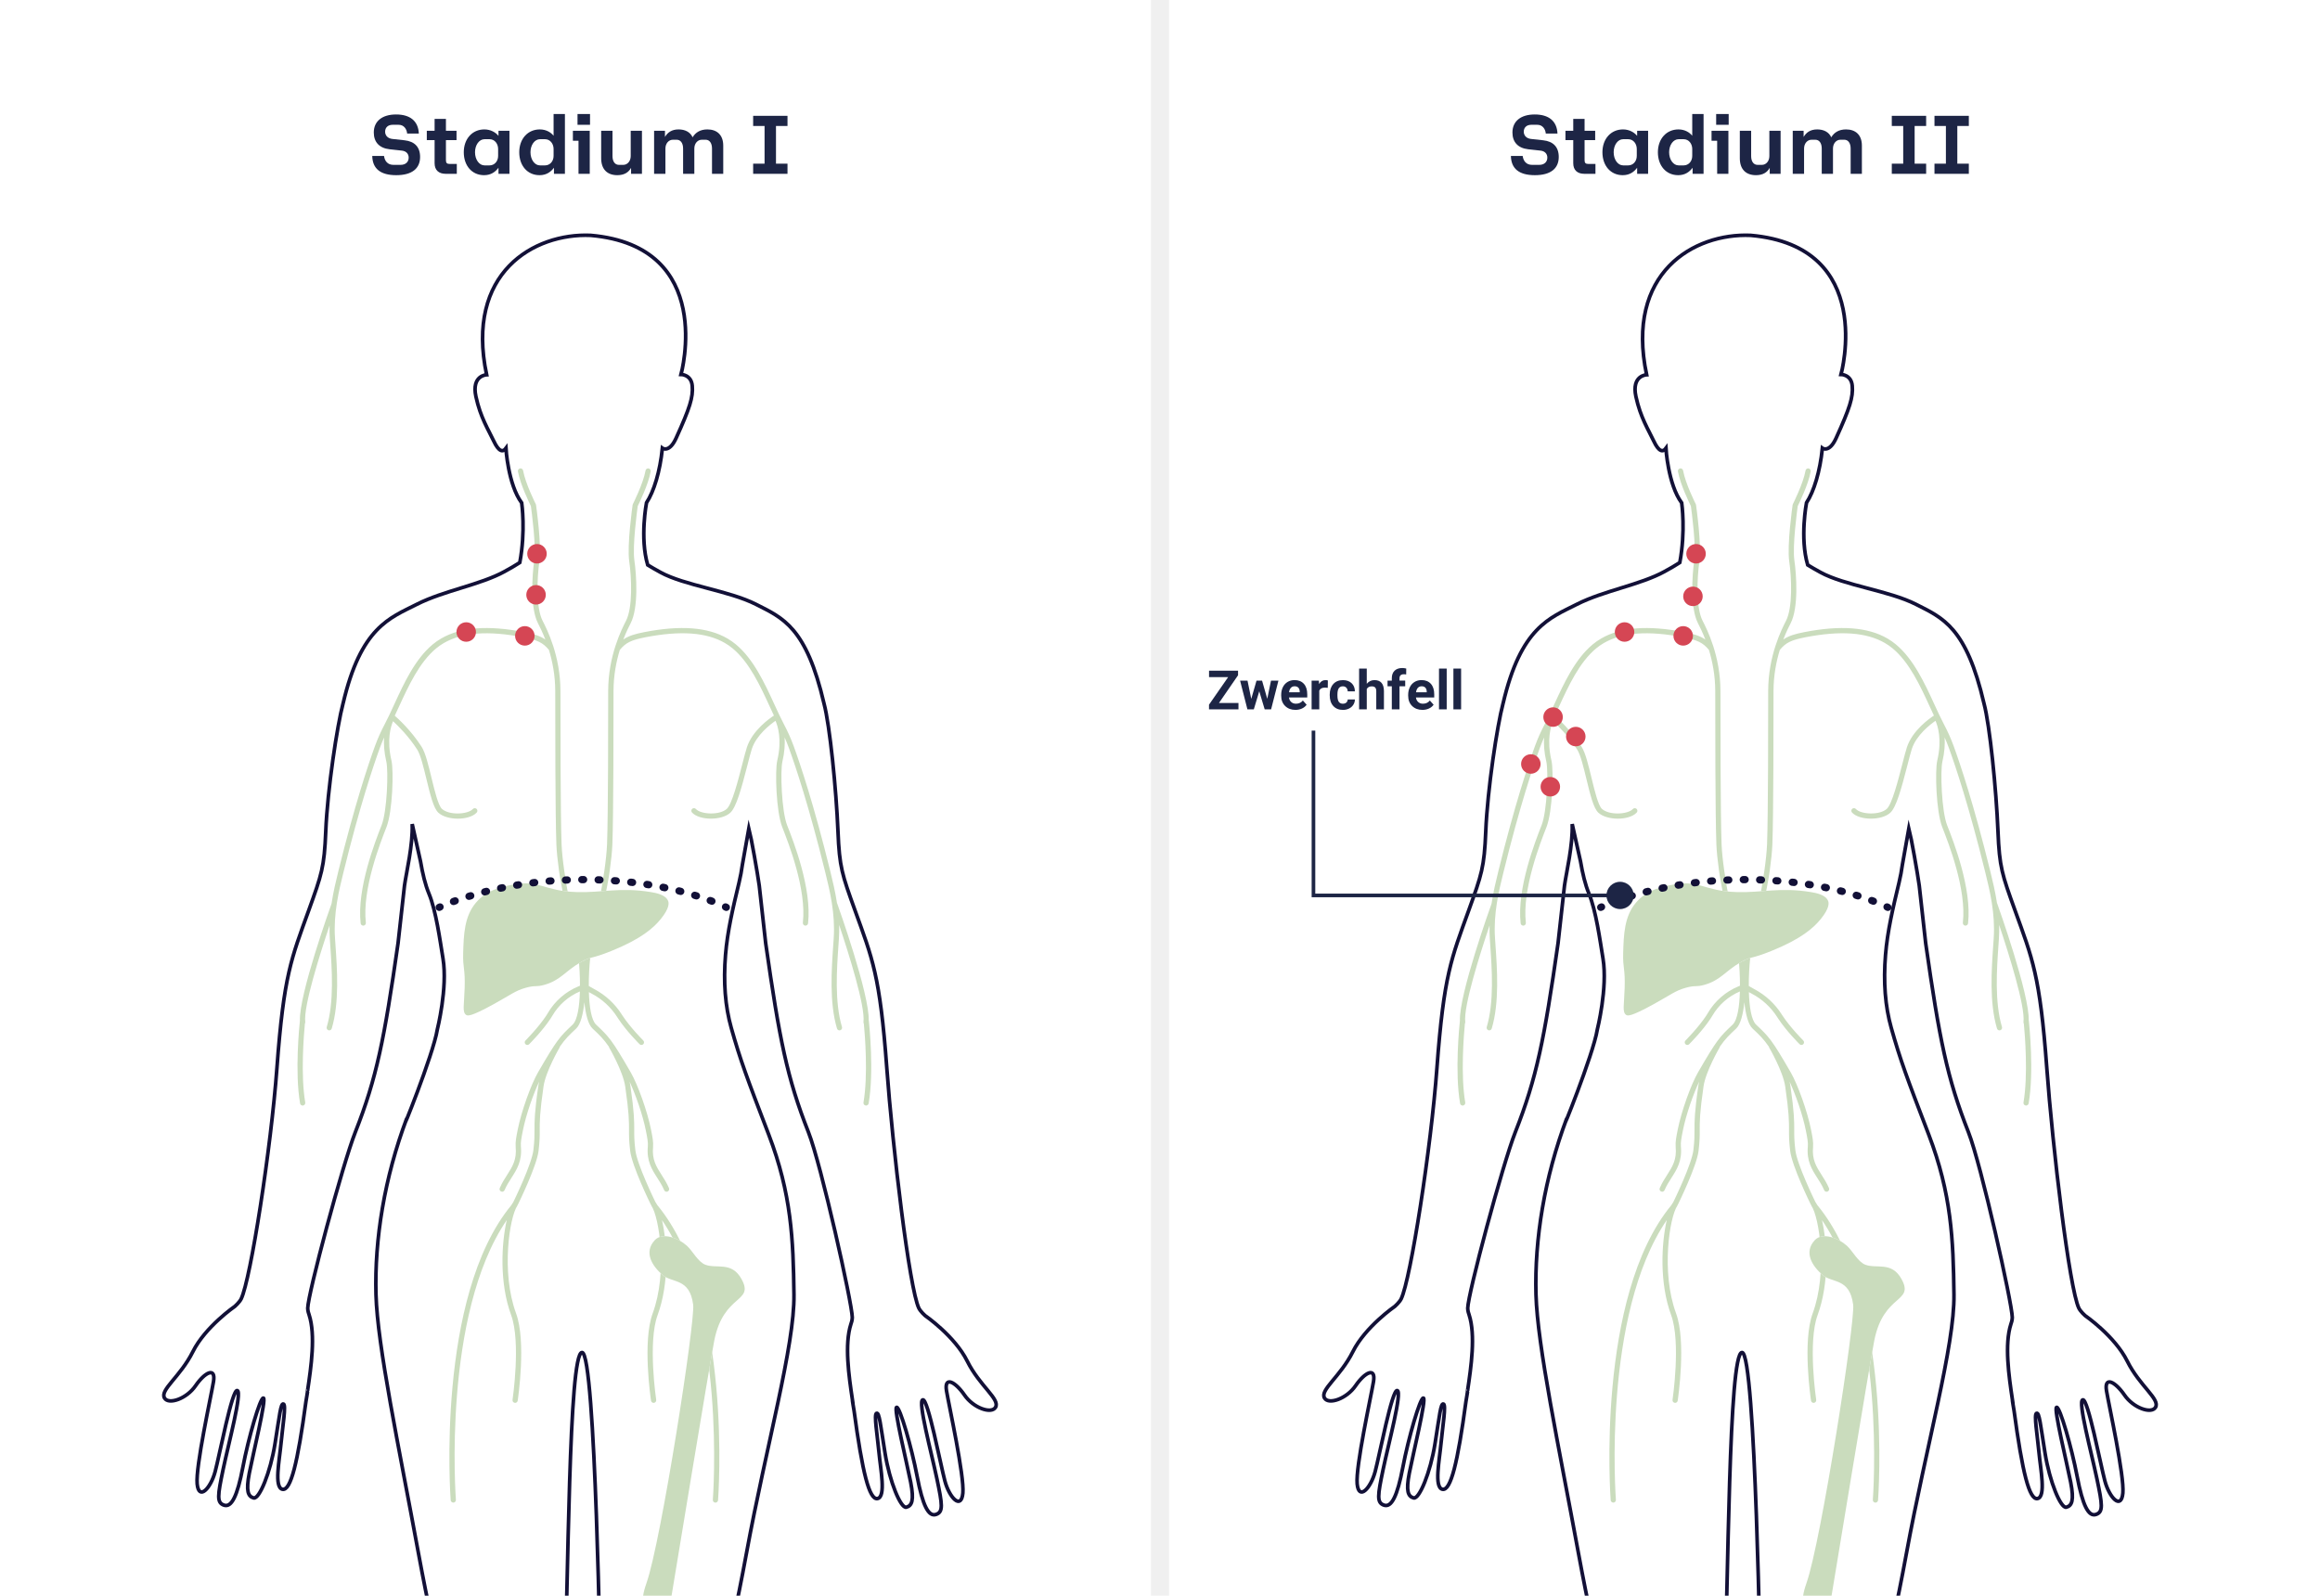<svg viewBox="0 0 1280 880.48" xmlns="http://www.w3.org/2000/svg" xmlns:xlink="http://www.w3.org/1999/xlink"><clipPath id="a"><path d="m719.27 126.1h481.45v754.38h-481.45z"/></clipPath><clipPath id="b"><path d="m79.28 126.1h481.45v754.38h-481.45z"/></clipPath><clipPath id="c"><path d="m511.32-1135.41h589.55v863.49h-589.55z"/></clipPath><path d="m0 0h1280v880.48h-1280z" fill="#fff"/><g clip-path="url(#a)"><path d="m829.24 388.29c-3.17 11.92-8.55 46.93-9.52 70.6-.81 19.7-2.23 23.58-9.43 43.56-9.5 26.35-13.72 35.52-17.49 86.73-3.23 43.96-14.49 116.68-19.75 127.53-.98 1.93-3.43 4.08-3.43 4.08s-16.37 11.27-23.26 25.12c-6.9 13.83-18.34 21.04-15.57 25.55 2.27 3.71 12.13.43 17.13-6.87s11.26-10.63 9.87-2.24c-1.41 8.4-9.92 46.93-9.01 56.41.9 9.47 7.46 2.46 9.91-6.7 2.45-9.19 9.38-45.62 12.21-44.8s-4.77 29.11-7.8 43.54c-3.03 14.42-3.6 18.35.51 19.72 4.12 1.37 7.32-4.9 10.37-20.89 3.05-16.01 9.54-38.52 11.34-38.23 1.8.28-5.83 31.46-7.77 41.43-1.94 9.96-.68 12.87 2.4 13.7 3.1.83 9.24-14.07 11.76-29.83 2.54-15.74 3.14-22.56 4.68-22.01 1.54.54-.42 12.09-1.32 21.52-.89 9.46-3.93 24.42.71 25.52 4.64 1.11 8.46-14.61 13.03-48.47.14-.95 1.04-6.01.88-5.9 1.99-13.29 4.49-30.71.84-41.91-.23-.83-.69-1.75-.75-3.62.1-7.86 19.13-79.04 26.25-97.12 11.79-29.96 15.97-50.99 23.58-104.23l3.56-31.86c.99-7.16 4.72-22.49 4.25-33.92l4.58 20.56c1.18 6.85 2.55 12.71 4.69 17.9 3.85 9.32 6.03 25.41 7.74 35.86 2.63 16.07-3.16 39.07-3.16 39.07-2.19 13.87-21.61 61.66-16.82 48.93-12.35 32.79-17.85 66.78-17.01 97.3.77 28.22 12.51 83.36 23.45 142.82 10.95 59.45 17.34 72.2 17.34 106.17-1.36 28.68-12.32 78.06-5.02 130.61 7.3 52.57 15.05 67.96 19.62 101.41 3.65 27.06 1.9 30.41 1.19 34.47-.73 4.08-1.45 6.18 1.57 16.14 0 9.25-11.49 27.76-17.82 38.31-4.11 7.95-4.57 7.95-7.01 10.15-4.46 3.97-5.99 9.35-1.72 11.33-1.37 4.41.35 10.77 4.8 8.17-1.2 4.58 3.77 7.57 9.07 5.58 1.2 3.98 5.65 6.37 9.07.79 3.43-5.57 7.36-4.38 5.82-.79-1.55 3.59.69 9.36 7.02 8.75 6.33-.59 9.24-5.77 9.58-9.94.33-4.18 2.05-6.97 5.3-11.36 3.25-4.38 4.28-7.76 4.62-15.31.34-7.57 3.09-9.17 5.48-13.15s3.07-11.74 1.02-24.68c-2.05-12.95-1.19-13.55 0-18.33 1.2-4.78 0-8.16-1.71-17.52-1.71-9.34-1.37-43.59 1.6-62.97 2.96-19.37 9.69-45.51 7.3-85.74-2.4-40.23-5.82-66.9-3.09-75.27 2.74-8.35 5.03-32.67 6.31-62.51 2.4-55.85 2.41-185.19 9.89-185.19s10.19 178.73 10.35 185.19c1.02 29.85 3.57 54.16 6.31 62.51 2.74 8.37-.69 35.04-3.08 75.27-2.4 40.23 4.33 66.37 7.3 85.74 2.96 19.39 3.31 53.63 1.6 62.97-1.71 9.36-2.91 12.74-1.71 17.52.87 3.47 1.54 4.79 1.07 10.18-.07-1.56-.18-3.13-.53-4.62-.03-.09-.27-.35-.23-.14.74 3.85.31 7.56-.19 11.41 0 .03.05.1.08.16-.07.47-.13.84-.2 1.35-2.05 12.94-1.37 20.7 1.02 24.68 1.19 1.97 2.46 3.37 3.49 5.19-.01.26-.01.56-.02.8-.01.13.3.56.34.39.02-.13.02-.32.04-.45.85 1.73 1.48 3.87 1.63 7.22.35 7.55 1.37 10.93 4.62 15.31 3.25 4.39 4.96 7.18 5.31 11.36.34 4.18 3.25 9.35 9.58 9.94 6.33.61 8.56-5.16 7.02-8.75-1.53-3.59 3.39-3.16 5.82.79 3.42 5.57 7.87 3.18 9.07-.79 5.3 1.99 10.26-1 9.06-5.58 4.45 2.6 6.16-3.77 4.79-8.17 4.28-1.98 2.74-7.36-1.71-11.33-2.44-2.2-2.91-2.2-7.01-10.15-6.34-10.55-17.82-29.06-17.82-38.31 3.01-9.97 2.29-12.06 1.57-16.14-.73-4.07-2.46-7.41 1.19-34.47 4.56-33.46 12.31-48.84 19.62-101.41 7.3-52.55-3.65-101.93-5.02-130.61 0-33.97 6.39-46.72 17.34-106.17 10.95-59.47 26.59-114.6 26.23-142.82-.39-30.52-1.38-55.55-13.92-88.27-12.1-31.57-15.57-40.77-20.69-58.93q-5-17.73-3.16-40.22c1.08-13.2 4.07-25.78 7.47-39.93.82-3.41 1.39-6.58 1.85-9.91l3.57-20.03c1.39 5.52 4.76 24.64 5.72 31.58l3.56 31.86c7.61 53.24 11.79 74.27 23.58 104.23 7.11 18.08 24.1 94.38 24.2 102.24-.06 1.88-.52 2.79-.75 3.62-3.65 11.2-1.15 28.62.84 41.91-.17-.11.74 4.95.88 5.9 4.57 33.86 8.39 49.59 13.03 48.47 4.64-1.1 1.6-16.07.71-25.52-.9-9.43-2.86-20.99-1.32-21.52 1.55-.56 2.14 6.27 4.68 22.01 2.52 15.76 8.67 30.65 11.76 29.83 3.08-.83 4.33-3.74 2.4-13.7-1.94-9.97-9.57-41.15-7.77-41.43 1.8-.29 8.3 22.22 11.34 38.23 3.05 16 6.24 22.27 10.37 20.89 4.11-1.37 3.54-5.31.51-19.72-3.03-14.43-10.64-42.71-7.8-43.54 2.83-.82 9.76 35.62 12.21 44.8 2.44 9.16 9 16.17 9.91 6.7.91-9.48-7.6-48.01-9.01-56.41-1.4-8.39 4.86-5.06 9.87 2.24 5 7.29 14.86 10.58 17.13 6.87 2.77-4.51-8.68-11.71-15.57-25.55-6.89-13.85-23.26-25.12-23.26-25.12s-2.45-2.16-3.43-4.08c-5.26-10.85-14.47-88.69-17.7-132.65-3.77-51.21-7.99-60.39-17.49-86.73-7.2-19.98-8.62-23.86-9.43-43.56-.97-23.66-4.52-58.68-7.69-70.6-9.81-42.22-22.64-47.26-37.52-54.82-14.89-7.57-39.46-10.36-52.81-17.72-2.75-1.52-4.94-2.76-6.68-3.85l-.29-.18c-4.42-14.98-.66-34.3-.66-34.3 4.1-6.3 7.44-17.12 8.77-30.14 0 0 3.76 2.83 7.56-5.52 7.62-16.76 9.43-22.53 8.91-28.84s-6.2-6.31-6.2-6.31 19.64-70.71-49.88-76.75c-31.27-1.32-69.28 20.59-57.37 76.93 0 0-8.43.29-5.91 12 2.53 11.71 7.03 18.56 9.84 24.57 2.81 5.99 5.05 6.28 6.73 3.99 0 0 1.14 19.95 8.69 30.14.06.47 2.21 15.51-1.04 32.89l-.58.39c-1.9 1.25-4.42 2.7-7.79 4.56-13.34 7.37-33.61 10.57-48.49 18.14-14.9 7.56-30.87 12.6-40.68 54.82" fill="none" stroke="#121037" stroke-miterlimit="10" stroke-width="2"/><path d="m1119.29 563.14c.5-14.43-16.64-62.53-17.39-64.63-.02-.07-.07-.11-.1-.17-1-6.53-2.46-12.49-3.68-17.48-9.01-36.64-16.56-59.12-20.26-69.26-1.44-3.95-3.23-7.97-5.33-11.94-1.77-3.35-3.49-7.1-5.31-11.06-5.38-11.69-11.47-24.94-21.24-33.06-1.44-1.19-3.01-2.29-4.66-3.25-10.81-6.26-25.83-7.4-45.9-3.49-4.99.97-8.53 2.02-11.54 4.07 1.62-4.2 3.21-7.3 4.1-9.05 4.35-8.51 3.22-26.37 2.02-34.63-1.14-7.83 1.52-27.57 1.85-29.94.83-1.67 5.86-11.9 7.16-19.1.14-.78-.38-1.53-1.16-1.68-.79-.15-1.53.38-1.68 1.16-1.31 7.28-6.94 18.42-7 18.53-.07.14-.12.29-.14.45-.13.91-3.14 22.29-1.88 30.99 1.34 9.23 1.99 25.61-1.74 32.9-2.44 4.77-9.86 19.3-9.86 38.88 0 16.85 0 68.15-.62 84.37-.63 16.46-7.65 50.05-10.01 52.99-1.07 1.33-2 5.89-2.54 11.75-.55-5.85-1.47-10.41-2.54-11.75-2.36-2.94-9.38-36.53-10.01-52.99-.62-16.22-.62-67.51-.62-84.37 0-19.58-7.42-34.11-9.86-38.88-3.73-7.29-3.08-23.67-1.73-32.9 1.27-8.71-1.75-30.09-1.88-30.99-.02-.16-.07-.31-.14-.45-.06-.11-5.68-11.25-7-18.53-.14-.78-.89-1.31-1.68-1.16-.78.14-1.3.89-1.16 1.68 1.3 7.2 6.32 17.44 7.15 19.1.33 2.37 2.99 22.11 1.85 29.94-1.2 8.26-2.33 26.12 2.02 34.63.89 1.75 2.48 4.85 4.1 9.05-3.01-2.05-6.55-3.1-11.54-4.07-20.08-3.91-35.09-2.77-45.9 3.49-1.66.96-3.23 2.05-4.66 3.25-9.77 8.11-15.86 21.36-21.24 33.06-1.82 3.97-3.54 7.71-5.31 11.06-2.1 3.97-3.89 7.99-5.33 11.94-3.7 10.14-11.25 32.63-20.26 69.26-1.25 5.1-2.75 11.2-3.74 17.89 0 .02-.03.04-.04.06-.75 2.09-17.89 49.91-17.39 64.33-.3 2.77-2.9 28.33.09 45.68.12.7.73 1.2 1.42 1.2.08 0 .16 0 .25-.02.79-.14 1.31-.88 1.18-1.67-2.6-15.11-.78-37.38-.2-43.48.16-.27.25-.57.21-.9-1.06-8.66 8.05-37.4 13.41-53.32-.06 2.38-.03 4.8.13 7.24l.24 3.53c.93 13.26 2.21 31.42-1.93 45.28-.23.76.21 1.57.97 1.79.14.04.28.06.41.06.62 0 1.19-.4 1.38-1.03 4.29-14.37 2.99-32.83 2.04-46.31l-.24-3.52c-.92-13.67 2.15-26.13 4.61-36.13 8.98-36.5 16.49-58.88 20.17-68.96.69-1.88 1.46-3.78 2.3-5.68-.24 3.66 0 8.13 1.24 13.38 1.18 5.02.47 27.2-2.63 35.1l-.06.15c-3.38 8.6-13.66 34.76-11.48 53.93.08.74.71 1.28 1.43 1.28h.17c.79-.09 1.36-.8 1.27-1.6-2.1-18.46 7.98-44.12 11.3-52.55l.06-.15c3.41-8.67 4.07-31.26 2.76-36.81-2.67-11.34-.37-18.77.89-21.69 2.56 2.35 8.51 8.17 13.31 15.64 1.86 2.89 3.51 9.72 5.11 16.33 2.09 8.61 3.89 16.04 6.59 18.53 2.37 2.19 6.59 3.28 10.73 3.28s8.34-1.12 10.41-3.36c.54-.58.5-1.5-.08-2.04s-1.5-.51-2.04.08c-2.83 3.06-13.16 3.52-17.07-.08-2.06-1.89-4.01-9.96-5.74-17.09-1.73-7.15-3.37-13.91-5.49-17.21-5.83-9.08-13.08-15.62-14.79-17.11.78-1.65 1.56-3.35 2.37-5.1 5.25-11.41 11.2-24.35 20.46-32.04 1.31-1.09 2.75-2.09 4.27-2.97 10.18-5.89 24.54-6.92 43.9-3.15 7.76 1.51 10.76 2.98 13.94 6.82.03.04.07.05.1.08 1.92 6.25 3.5 14.02 3.5 22.86 0 16.87 0 68.2.63 84.48.15 3.87.67 8.87 1.41 14.27.51 4.96 6.94 37.56 9.24 40.41 1.06 1.32 2.38 12.42 2.36 23.34l-.82.33c-7.05 2.89-13.05 8.12-16.9 14.73-.25.43-.53.88-.83 1.35-4.29 6.57-11.44 13.74-11.51 13.81-.56.56-.56 1.48 0 2.04.28.28.65.42 1.02.42s.74-.14 1.02-.42c.3-.3 7.44-7.45 11.89-14.27.33-.51.63-1 .91-1.47 3.47-5.97 8.86-10.69 15.18-13.37-.23 8.23-1.33 15.8-4.02 18.33-7.21 6.77-8.69 8.4-18.99 26.15-4.03 6.95-9.3 21.77-11.28 31.72l-.11.57c-.66 3.29-1.28 6.39-1.03 9.03.67 7.03-1.84 10.94-4.74 15.47-1.41 2.2-2.87 4.47-4.04 7.23-.31.73.03 1.58.76 1.89.18.08.38.12.56.12.56 0 1.09-.33 1.33-.88 1.08-2.54 2.47-4.71 3.82-6.81 2.92-4.56 5.95-9.27 5.19-17.3-.21-2.22.37-5.12.98-8.19l.11-.57c1.76-8.85 5.71-20.01 8.98-27-.17.74-.32 1.47-.43 2.17-2.17 14.82-2.15 19.98-2.13 24.54 0 3 .02 5.83-.63 11.18-.94 7.73-10.39 27.18-11.01 28.46l-1.13 1.8c-41.83 50.82-33.56 161.68-33.48 162.8.06.75.69 1.33 1.44 1.33h.12c.79-.06 1.39-.76 1.32-1.55-.08-1.06-7.61-102.08 28.07-154.36-2.94 12.79-4.16 34.63 2.41 52.47 5.47 14.84.81 46.43.77 46.75-.12.79.42 1.52 1.21 1.64.07 0 .14.02.22.02.7 0 1.32-.51 1.42-1.23.2-1.33 4.81-32.64-.91-48.17-8.37-22.73-3.54-53.11.66-59.31.08-.12.12-.26.16-.39l.2-.32s.05-.08.07-.13c.42-.85 10.29-21.01 11.32-29.44.67-5.52.66-8.44.65-11.53-.02-4.46-.03-9.51 2.1-24.11 1.22-8.33 8.74-21.24 8.82-21.37.1-.17.16-.36.19-.54 3.05-4.41 5.15-6.39 9-10 2.42-2.28 3.83-7.89 4.52-14.53.68 6.64 2.09 12.26 4.52 14.53 3.85 3.62 5.95 5.59 9 10 .02.19.08.37.19.54.08.13 7.6 13.04 8.82 21.37 2.14 14.6 2.12 19.65 2.1 24.11-.01 3.09-.02 6.01.65 11.54 1.03 8.44 10.9 28.59 11.32 29.44.02.04.05.09.07.13l.2.32c.04.13.08.27.16.39 4.21 6.21 9.03 36.59.66 59.31-5.72 15.53-1.11 46.85-.91 48.17.11.72.72 1.23 1.42 1.23.07 0 .14 0 .22-.02.79-.12 1.33-.85 1.21-1.64-.05-.32-4.7-31.9.77-46.75 6.57-17.84 5.35-39.68 2.41-52.47 35.68 52.29 28.15 153.31 28.07 154.36-.06.79.53 1.49 1.32 1.55h.12c.75 0 1.38-.57 1.44-1.33.09-1.11 8.36-111.97-33.48-162.8l-1.13-1.8c-.62-1.27-10.07-20.72-11.01-28.46-.65-5.35-.64-8.18-.63-11.18.02-4.56.03-9.72-2.13-24.54-.1-.7-.25-1.43-.43-2.16 3.27 6.99 7.22 18.15 8.98 27l.11.57c.61 3.07 1.19 5.97.98 8.18-.76 8.03 2.26 12.74 5.19 17.3 1.35 2.1 2.74 4.27 3.82 6.81.23.55.77.88 1.33.88.19 0 .38-.04.56-.12.73-.31 1.07-1.16.76-1.89-1.18-2.76-2.63-5.04-4.04-7.24-2.9-4.52-5.41-8.43-4.74-15.47.25-2.64-.37-5.74-1.02-9.02l-.11-.57c-1.98-9.94-7.25-24.76-11.28-31.72-10.29-17.75-11.78-19.38-18.99-26.15-2.66-2.49-3.76-9.89-4.01-17.98.49.28 1.04.59 1.66.91 5.72 3.01 10.59 7.52 14.07 13.02l.35.55c4.45 6.82 11.59 13.97 11.89 14.27.28.28.65.42 1.02.42s.74-.14 1.02-.42c.56-.56.56-1.48 0-2.04-.07-.07-7.23-7.24-11.51-13.81l-.33-.51c-3.76-5.93-9-10.78-15.17-14.03-1.41-.74-2.53-1.43-3.05-1.76-.03-10.96 1.3-22.12 2.36-23.45 2.3-2.86 8.54-34.32 9.24-40.42.74-5.4 1.26-10.4 1.41-14.27.63-16.27.63-67.61.63-84.48 0-8.84 1.58-16.61 3.5-22.86.03-.03.07-.05.1-.08 3.18-3.84 6.18-5.3 13.94-6.82 19.36-3.77 33.72-2.74 43.9 3.15 1.52.88 2.95 1.88 4.27 2.97 9.26 7.7 15.21 20.63 20.46 32.05.79 1.72 1.56 3.39 2.33 5.02-2.47 1.61-11.89 8.25-14.91 17.52-.7 2.15-1.55 5.46-2.54 9.3-2.25 8.76-5.64 21.99-8.54 24.66-3.91 3.6-14.24 3.14-17.07.08-.54-.59-1.46-.62-2.04-.08s-.62 1.45-.08 2.04c2.07 2.24 6.2 3.36 10.41 3.36s8.36-1.09 10.73-3.28c3.26-3 6.06-13.13 9.38-26.06.97-3.79 1.81-7.07 2.48-9.13 2.47-7.58 10.09-13.47 13.05-15.52 1.23 2.76 3.72 10.28.98 21.91-1.31 5.56-.65 28.15 2.76 36.81l.06.15c3.31 8.43 13.4 34.09 11.3 52.55-.09.79.48 1.51 1.27 1.6h.17c.72 0 1.35-.54 1.43-1.28 2.18-19.18-8.1-45.34-11.48-53.93l-.06-.15c-3.1-7.89-3.81-30.08-2.63-35.1 1.23-5.25 1.47-9.71 1.24-13.38.85 1.9 1.62 3.8 2.3 5.68 3.68 10.09 11.19 32.46 20.17 68.96 2.46 10 5.52 22.46 4.61 36.13l-.24 3.53c-.95 13.48-2.24 31.94 2.04 46.3.19.63.76 1.03 1.38 1.03.14 0 .28-.02.41-.06.76-.23 1.2-1.03.97-1.79-4.14-13.86-2.86-32.01-1.93-45.27l.24-3.54c.17-2.54.2-5.04.13-7.51 5.36 16 14.48 44.92 13.42 53.58-.04.33.05.64.21.9.58 6.09 2.4 28.36-.2 43.48-.14.78.39 1.53 1.18 1.67.08.01.17.02.25.02.69 0 1.3-.5 1.42-1.2 2.99-17.34.39-42.91.09-45.68z" fill="#cadcbd"/><path d="m1010.52 880.48s21.5-130.65 23.61-141.05c5.22-25.68 22.04-20.57 15.09-33.49-5.46-10.14-13.84-5.7-20.06-8.09-4.11-1.58-6.95-7.56-10.21-10.49-4.74-4.25-13.44-7.65-17.7-3.05-6.24 6.74-1.38 14.19 4.14 19.06s15.12 1.54 17.05 16.57c1.17 9.11-17.65 130.56-25.77 153.61s11.89 5.95 13.84 6.92z" fill="#fff"/><path d="m999.08 492.22c3.03.5 8.31 1.53 9.57 4.99.32.88 1.01 3.67-4.16 9.98-4.05 4.94-10.72 10.85-27.03 17.47-11.84 4.8-11.2 2.85-17.05 6.24-8.74 5.06-11.03 9.9-19.96 12.48-4.97 1.43-4.79.08-10.4 1.66-5.92 1.67-7.98 3.7-17.88 9.15-12.45 6.85-14.14 6.38-14.97 5.82-2.28-1.52-1.11-5.64-.83-14.97.33-10.87-1.09-10.81-.83-19.13.31-10.24.62-20.26 7.07-27.86 6.24-7.35 15.27-8.98 20.79-9.98 14.61-2.64 16.51 3.62 34.93 4.16 13.86.41 23.78-2.81 40.76 0z" fill="#fff"/><path d="m1010.52 880.48s21.5-130.65 23.61-141.05c5.22-25.68 22.04-20.57 15.09-33.49-5.46-10.14-13.84-5.7-20.06-8.09-4.11-1.58-6.95-7.56-10.21-10.49-4.74-4.25-13.44-7.65-17.7-3.05-6.24 6.74-1.38 14.19 4.14 19.06s15.12 1.54 17.05 16.57c1.17 9.11-17.65 130.56-25.77 153.61s11.89 5.95 13.84 6.92z" fill="#cadcbd"/><path d="m999.08 492.22c3.03.5 8.31 1.53 9.57 4.99.32.88 1.01 3.67-4.16 9.98-4.05 4.94-10.72 10.85-27.03 17.47-11.84 4.8-11.2 2.85-17.05 6.24-8.74 5.06-11.03 9.9-19.96 12.48-4.97 1.43-4.79.08-10.4 1.66-5.92 1.67-7.98 3.7-17.88 9.15-12.45 6.85-14.14 6.38-14.97 5.82-2.28-1.52-1.11-5.64-.83-14.97.33-10.87-1.09-10.81-.83-19.13.31-10.24.62-20.26 7.07-27.86 6.24-7.35 15.27-8.98 20.79-9.98 14.61-2.64 16.51 3.62 34.93 4.16 13.86.41 23.78-2.81 40.76 0z" fill="#cadcbd"/><g fill="#d54654"><circle cx="934.04" cy="329.06" r="5.38"/><circle cx="855.35" cy="434.11" r="5.38"/><circle cx="869.4" cy="406.42" r="5.38"/><circle cx="844.6" cy="421.55" r="5.38"/><circle cx="935.75" cy="305.56" r="5.38"/><circle cx="856.87" cy="395.67" r="5.38"/><circle cx="896.31" cy="348.73" r="5.38"/><circle cx="928.66" cy="350.86" r="5.38"/></g><g fill="none" stroke="#121037" stroke-linecap="round" stroke-linejoin="round" stroke-width="4"><path d="m883.16 500.65s.15-.07.45-.21"/><path d="m891.03 497.41c12.17-4.49 37.78-12.07 72.16-12.07 38.21 0 64.58 9.36 74.27 13.44" stroke-dasharray="1 8.02"/><path d="m1041.12 500.43c.29.14.44.22.44.22"/></g></g><path d="m719.27 126.1h481.45v754.38h-481.45z" fill="none"/><g clip-path="url(#b)"><path d="m189.24 388.29c-3.17 11.92-8.55 46.93-9.52 70.6-.81 19.7-2.23 23.58-9.43 43.56-9.5 26.35-13.72 35.52-17.49 86.73-3.23 43.96-14.49 116.68-19.75 127.53-.98 1.93-3.43 4.08-3.43 4.08s-16.37 11.27-23.26 25.12c-6.9 13.83-18.34 21.04-15.57 25.55 2.27 3.71 12.13.43 17.13-6.87s11.26-10.63 9.87-2.24c-1.41 8.4-9.92 46.93-9.01 56.41.9 9.47 7.46 2.46 9.91-6.7 2.45-9.19 9.38-45.62 12.21-44.8s-4.77 29.11-7.8 43.54c-3.03 14.42-3.6 18.35.51 19.72 4.12 1.37 7.32-4.9 10.37-20.89 3.05-16.01 9.54-38.52 11.34-38.23 1.8.28-5.83 31.46-7.77 41.43-1.94 9.96-.68 12.87 2.4 13.7 3.1.83 9.24-14.07 11.76-29.83 2.54-15.74 3.14-22.56 4.68-22.01 1.54.54-.42 12.09-1.32 21.52-.89 9.46-3.93 24.42.71 25.52 4.64 1.11 8.46-14.61 13.03-48.47.14-.95 1.04-6.01.88-5.9 1.99-13.29 4.49-30.71.84-41.91-.23-.83-.69-1.75-.75-3.62.1-7.86 19.13-79.04 26.25-97.12 11.79-29.96 15.97-50.99 23.58-104.23l3.56-31.86c.99-7.16 4.72-22.49 4.25-33.92l4.58 20.56c1.18 6.85 2.55 12.71 4.69 17.9 3.85 9.32 6.03 25.41 7.74 35.86 2.63 16.07-3.16 39.07-3.16 39.07-2.19 13.87-21.61 61.66-16.82 48.93-12.35 32.79-17.85 66.78-17.01 97.3.77 28.22 12.51 83.36 23.45 142.82 10.95 59.45 17.34 72.2 17.34 106.17-1.36 28.68-12.32 78.06-5.02 130.61 7.3 52.57 15.05 67.96 19.62 101.41 3.65 27.06 1.9 30.41 1.19 34.47-.73 4.08-1.45 6.18 1.57 16.14 0 9.25-11.49 27.76-17.82 38.31-4.11 7.95-4.57 7.95-7.01 10.15-4.46 3.97-5.99 9.35-1.72 11.33-1.37 4.41.35 10.77 4.8 8.17-1.2 4.58 3.77 7.57 9.07 5.58 1.2 3.98 5.65 6.37 9.07.79 3.43-5.57 7.36-4.38 5.82-.79-1.55 3.59.69 9.36 7.02 8.75 6.33-.59 9.24-5.77 9.58-9.94.33-4.18 2.05-6.97 5.3-11.36 3.25-4.38 4.28-7.76 4.62-15.31.34-7.57 3.09-9.17 5.48-13.15s3.07-11.74 1.02-24.68c-2.05-12.95-1.19-13.55 0-18.33 1.2-4.78 0-8.16-1.71-17.52-1.71-9.34-1.37-43.59 1.6-62.97 2.96-19.37 9.69-45.51 7.3-85.74-2.4-40.23-5.82-66.9-3.09-75.27 2.74-8.35 5.03-32.67 6.31-62.51 2.4-55.85 2.41-185.19 9.89-185.19s10.19 178.73 10.35 185.19c1.02 29.85 3.57 54.16 6.31 62.51 2.74 8.37-.69 35.04-3.08 75.27-2.4 40.23 4.33 66.37 7.3 85.74 2.96 19.39 3.31 53.63 1.6 62.97-1.71 9.36-2.91 12.74-1.71 17.52.87 3.47 1.54 4.79 1.07 10.18-.07-1.56-.18-3.13-.53-4.62-.03-.09-.27-.35-.23-.14.74 3.85.31 7.56-.19 11.41 0 .03.05.1.08.16-.07.47-.13.84-.2 1.35-2.05 12.94-1.37 20.7 1.02 24.68 1.19 1.97 2.46 3.37 3.49 5.19-.01.26-.01.56-.02.8-.01.13.3.56.34.39.02-.13.02-.32.04-.45.85 1.73 1.48 3.87 1.63 7.22.35 7.55 1.37 10.93 4.62 15.31 3.25 4.39 4.96 7.18 5.31 11.36.34 4.18 3.25 9.35 9.58 9.94 6.33.61 8.56-5.16 7.02-8.75-1.53-3.59 3.39-3.16 5.82.79 3.42 5.57 7.87 3.18 9.07-.79 5.3 1.99 10.26-1 9.06-5.58 4.45 2.6 6.16-3.77 4.79-8.17 4.28-1.98 2.74-7.36-1.71-11.33-2.44-2.2-2.91-2.2-7.01-10.15-6.34-10.55-17.82-29.06-17.82-38.31 3.01-9.97 2.29-12.06 1.57-16.14-.73-4.07-2.46-7.41 1.19-34.47 4.56-33.46 12.31-48.84 19.62-101.41 7.3-52.55-3.65-101.93-5.02-130.61 0-33.97 6.39-46.72 17.34-106.17 10.95-59.47 26.59-114.6 26.23-142.82-.39-30.52-1.38-55.55-13.92-88.27-12.1-31.57-15.57-40.77-20.69-58.93q-5-17.73-3.16-40.22c1.08-13.2 4.07-25.78 7.47-39.93.82-3.41 1.39-6.58 1.85-9.91l3.57-20.03c1.39 5.52 4.76 24.64 5.72 31.58l3.56 31.86c7.61 53.24 11.79 74.27 23.58 104.23 7.11 18.08 24.1 94.38 24.2 102.24-.06 1.88-.52 2.79-.75 3.62-3.65 11.2-1.15 28.62.84 41.91-.17-.11.74 4.95.88 5.9 4.57 33.86 8.39 49.59 13.03 48.47 4.64-1.1 1.6-16.07.71-25.52-.9-9.43-2.86-20.99-1.32-21.52 1.55-.56 2.14 6.27 4.68 22.01 2.52 15.76 8.67 30.65 11.76 29.83 3.08-.83 4.33-3.74 2.4-13.7-1.94-9.97-9.57-41.15-7.77-41.43 1.8-.29 8.3 22.22 11.34 38.23 3.05 16 6.24 22.27 10.37 20.89 4.11-1.37 3.54-5.31.51-19.72-3.03-14.43-10.64-42.71-7.8-43.54 2.83-.82 9.76 35.62 12.21 44.8 2.44 9.16 9 16.17 9.91 6.7.91-9.48-7.6-48.01-9.01-56.41-1.4-8.39 4.86-5.06 9.87 2.24 5 7.29 14.86 10.58 17.13 6.87 2.77-4.51-8.68-11.71-15.57-25.55-6.89-13.85-23.26-25.12-23.26-25.12s-2.45-2.16-3.43-4.08c-5.26-10.85-14.47-88.69-17.7-132.65-3.77-51.21-7.99-60.39-17.49-86.73-7.2-19.98-8.62-23.86-9.43-43.56-.97-23.66-4.52-58.68-7.69-70.6-9.81-42.22-22.64-47.26-37.52-54.82-14.89-7.57-39.46-10.36-52.81-17.72-2.75-1.52-4.94-2.76-6.68-3.85l-.29-.18c-4.42-14.98-.66-34.3-.66-34.3 4.1-6.3 7.44-17.12 8.77-30.14 0 0 3.76 2.83 7.56-5.52 7.62-16.76 9.43-22.53 8.91-28.84s-6.2-6.31-6.2-6.31 19.64-70.71-49.88-76.75c-31.27-1.32-69.28 20.59-57.37 76.93 0 0-8.43.29-5.91 12 2.53 11.71 7.03 18.56 9.84 24.57 2.81 5.99 5.05 6.28 6.73 3.99 0 0 1.14 19.95 8.69 30.14.06.47 2.21 15.51-1.04 32.89l-.58.39c-1.9 1.25-4.42 2.7-7.79 4.56-13.34 7.37-33.61 10.57-48.49 18.14-14.9 7.56-30.87 12.6-40.68 54.82" fill="none" stroke="#121037" stroke-miterlimit="10" stroke-width="2"/><path d="m479.29 563.14c.5-14.43-16.64-62.53-17.39-64.63-.02-.07-.07-.11-.1-.17-1-6.53-2.46-12.49-3.68-17.48-9.01-36.64-16.56-59.12-20.26-69.26-1.44-3.95-3.23-7.97-5.33-11.94-1.77-3.35-3.49-7.1-5.31-11.06-5.38-11.69-11.47-24.94-21.24-33.06-1.44-1.19-3.01-2.29-4.66-3.25-10.81-6.26-25.83-7.4-45.9-3.49-4.99.97-8.53 2.02-11.54 4.07 1.62-4.2 3.21-7.3 4.1-9.05 4.35-8.51 3.22-26.37 2.02-34.63-1.14-7.83 1.52-27.57 1.85-29.94.83-1.67 5.86-11.9 7.16-19.1.14-.78-.38-1.53-1.16-1.68-.79-.15-1.53.38-1.68 1.16-1.31 7.28-6.94 18.42-7 18.53-.07.14-.12.29-.14.45-.13.91-3.14 22.29-1.88 30.99 1.34 9.23 1.99 25.61-1.74 32.9-2.44 4.77-9.86 19.3-9.86 38.88 0 16.85 0 68.15-.62 84.37-.63 16.46-7.65 50.05-10.01 52.99-1.07 1.33-2 5.89-2.54 11.75-.55-5.85-1.47-10.41-2.54-11.75-2.36-2.94-9.38-36.53-10.01-52.99-.62-16.22-.62-67.51-.62-84.37 0-19.58-7.42-34.11-9.86-38.88-3.73-7.29-3.08-23.67-1.73-32.9 1.27-8.71-1.75-30.09-1.88-30.99-.02-.16-.07-.31-.14-.45-.06-.11-5.68-11.25-7-18.53-.14-.78-.89-1.31-1.68-1.16-.78.14-1.3.89-1.16 1.68 1.3 7.2 6.32 17.44 7.15 19.1.33 2.37 2.99 22.11 1.85 29.94-1.2 8.26-2.33 26.12 2.02 34.63.89 1.75 2.48 4.85 4.1 9.05-3.01-2.05-6.55-3.1-11.54-4.07-20.08-3.91-35.09-2.77-45.9 3.49-1.66.96-3.23 2.05-4.66 3.25-9.77 8.11-15.86 21.36-21.24 33.06-1.82 3.97-3.54 7.71-5.31 11.06-2.1 3.97-3.89 7.99-5.33 11.94-3.7 10.14-11.25 32.63-20.26 69.26-1.25 5.1-2.75 11.2-3.74 17.89 0 .02-.03.04-.04.06-.75 2.09-17.89 49.91-17.39 64.33-.3 2.77-2.9 28.33.09 45.68.12.7.73 1.2 1.42 1.2.08 0 .16 0 .25-.02.79-.14 1.31-.88 1.18-1.67-2.6-15.11-.78-37.38-.2-43.48.16-.27.25-.57.21-.9-1.06-8.66 8.05-37.4 13.41-53.32-.06 2.38-.03 4.8.13 7.24l.24 3.53c.93 13.26 2.21 31.42-1.93 45.28-.23.76.21 1.57.97 1.79.14.04.28.06.41.06.62 0 1.19-.4 1.38-1.03 4.29-14.37 2.99-32.83 2.04-46.31l-.24-3.52c-.92-13.67 2.15-26.13 4.61-36.13 8.98-36.5 16.49-58.88 20.17-68.96.69-1.88 1.46-3.78 2.3-5.68-.24 3.66 0 8.13 1.24 13.38 1.18 5.02.47 27.2-2.63 35.1l-.06.15c-3.38 8.6-13.66 34.76-11.48 53.93.08.74.71 1.28 1.43 1.28h.17c.79-.09 1.36-.8 1.27-1.6-2.1-18.46 7.98-44.12 11.3-52.55l.06-.15c3.41-8.67 4.07-31.26 2.76-36.81-2.67-11.34-.37-18.77.89-21.69 2.56 2.35 8.51 8.17 13.31 15.64 1.86 2.89 3.51 9.72 5.11 16.33 2.09 8.61 3.89 16.04 6.59 18.53 2.37 2.19 6.59 3.28 10.73 3.28s8.34-1.12 10.41-3.36c.54-.58.5-1.5-.08-2.04s-1.5-.51-2.04.08c-2.83 3.06-13.16 3.52-17.07-.08-2.06-1.89-4.01-9.96-5.74-17.09-1.73-7.15-3.37-13.91-5.49-17.21-5.83-9.08-13.08-15.62-14.79-17.11.78-1.65 1.56-3.35 2.37-5.1 5.25-11.41 11.2-24.35 20.46-32.04 1.31-1.09 2.75-2.09 4.27-2.97 10.18-5.89 24.54-6.92 43.9-3.15 7.76 1.51 10.76 2.98 13.94 6.82.03.04.07.05.1.08 1.92 6.25 3.5 14.02 3.5 22.86 0 16.87 0 68.2.63 84.48.15 3.87.67 8.87 1.41 14.27.51 4.96 6.94 37.56 9.24 40.41 1.06 1.32 2.38 12.42 2.36 23.34l-.82.33c-7.05 2.89-13.05 8.12-16.9 14.73-.25.43-.53.88-.83 1.35-4.29 6.57-11.44 13.74-11.51 13.81-.56.56-.56 1.48 0 2.04.28.28.65.42 1.02.42s.74-.14 1.02-.42c.3-.3 7.44-7.45 11.89-14.27.33-.51.63-1 .91-1.47 3.47-5.97 8.86-10.69 15.18-13.37-.23 8.23-1.33 15.8-4.02 18.33-7.21 6.77-8.69 8.4-18.99 26.15-4.03 6.95-9.3 21.77-11.28 31.72l-.11.57c-.66 3.29-1.28 6.39-1.03 9.03.67 7.03-1.84 10.94-4.74 15.47-1.41 2.2-2.87 4.47-4.04 7.23-.31.73.03 1.58.76 1.89.18.08.38.12.56.12.56 0 1.09-.33 1.33-.88 1.08-2.54 2.47-4.71 3.82-6.81 2.92-4.56 5.95-9.27 5.19-17.3-.21-2.22.37-5.12.98-8.19l.11-.57c1.76-8.85 5.71-20.01 8.98-27-.17.74-.32 1.47-.43 2.17-2.17 14.82-2.15 19.98-2.13 24.54 0 3 .02 5.83-.63 11.18-.94 7.73-10.39 27.18-11.01 28.46l-1.13 1.8c-41.83 50.82-33.56 161.68-33.48 162.8.06.75.69 1.33 1.44 1.33h.12c.79-.06 1.39-.76 1.32-1.55-.08-1.06-7.61-102.08 28.07-154.36-2.94 12.79-4.16 34.63 2.41 52.47 5.47 14.84.81 46.43.77 46.75-.12.79.42 1.52 1.21 1.64.07 0 .14.02.22.02.7 0 1.32-.51 1.42-1.23.2-1.33 4.81-32.64-.91-48.17-8.37-22.73-3.54-53.11.66-59.31.08-.12.12-.26.16-.39l.2-.32s.05-.08.07-.13c.42-.85 10.29-21.01 11.32-29.44.67-5.52.66-8.44.65-11.53-.02-4.46-.03-9.51 2.1-24.11 1.22-8.33 8.74-21.24 8.82-21.37.1-.17.16-.36.19-.54 3.05-4.41 5.15-6.39 9-10 2.42-2.28 3.83-7.89 4.52-14.53.68 6.64 2.09 12.26 4.52 14.53 3.85 3.62 5.95 5.59 9 10 .02.19.08.37.19.54.08.13 7.6 13.04 8.82 21.37 2.14 14.6 2.12 19.65 2.1 24.11-.01 3.09-.02 6.01.65 11.54 1.03 8.44 10.9 28.59 11.32 29.44.02.04.05.09.07.13l.2.32c.04.13.08.27.16.39 4.21 6.21 9.03 36.59.66 59.31-5.72 15.53-1.11 46.85-.91 48.17.11.72.72 1.23 1.42 1.23.07 0 .14 0 .22-.02.79-.12 1.33-.85 1.21-1.64-.05-.32-4.7-31.9.77-46.75 6.57-17.84 5.35-39.68 2.41-52.47 35.68 52.29 28.15 153.31 28.07 154.36-.06.79.53 1.49 1.32 1.55h.12c.75 0 1.38-.57 1.44-1.33.09-1.11 8.36-111.97-33.48-162.8l-1.13-1.8c-.62-1.27-10.07-20.72-11.01-28.46-.65-5.35-.64-8.18-.63-11.18.02-4.56.03-9.72-2.13-24.54-.1-.7-.25-1.43-.43-2.16 3.27 6.99 7.22 18.15 8.98 27l.11.57c.61 3.07 1.19 5.97.98 8.18-.76 8.03 2.26 12.74 5.19 17.3 1.35 2.1 2.74 4.27 3.82 6.81.23.55.77.88 1.33.88.19 0 .38-.04.56-.12.73-.31 1.07-1.16.76-1.89-1.18-2.76-2.63-5.04-4.04-7.24-2.9-4.52-5.41-8.43-4.74-15.47.25-2.64-.37-5.74-1.02-9.02l-.11-.57c-1.98-9.94-7.25-24.76-11.28-31.72-10.29-17.75-11.78-19.38-18.99-26.15-2.66-2.49-3.76-9.89-4.01-17.98.49.28 1.04.59 1.66.91 5.72 3.01 10.59 7.52 14.07 13.02l.35.55c4.45 6.82 11.59 13.97 11.89 14.27.28.28.65.42 1.02.42s.74-.14 1.02-.42c.56-.56.56-1.48 0-2.04-.07-.07-7.23-7.24-11.51-13.81l-.33-.51c-3.76-5.93-9-10.78-15.17-14.03-1.41-.74-2.53-1.43-3.05-1.76-.03-10.96 1.3-22.12 2.36-23.45 2.3-2.86 8.54-34.32 9.24-40.42.74-5.4 1.26-10.4 1.41-14.27.63-16.27.63-67.61.63-84.48 0-8.84 1.58-16.61 3.5-22.86.03-.03.07-.05.1-.08 3.18-3.84 6.18-5.3 13.94-6.82 19.36-3.77 33.72-2.74 43.9 3.15 1.52.88 2.95 1.88 4.27 2.97 9.26 7.7 15.21 20.63 20.46 32.05.79 1.72 1.56 3.39 2.33 5.02-2.47 1.61-11.89 8.25-14.91 17.52-.7 2.15-1.55 5.46-2.54 9.3-2.25 8.76-5.64 21.99-8.54 24.66-3.91 3.6-14.24 3.14-17.07.08-.54-.59-1.46-.62-2.04-.08s-.62 1.45-.08 2.04c2.07 2.24 6.2 3.36 10.41 3.36s8.36-1.09 10.73-3.28c3.26-3 6.06-13.13 9.38-26.06.97-3.79 1.81-7.07 2.48-9.13 2.47-7.58 10.09-13.47 13.05-15.52 1.23 2.76 3.72 10.28.98 21.91-1.31 5.56-.65 28.15 2.76 36.81l.06.15c3.31 8.43 13.4 34.09 11.3 52.55-.09.79.48 1.51 1.27 1.6h.17c.72 0 1.35-.54 1.43-1.28 2.18-19.18-8.1-45.34-11.48-53.93l-.06-.15c-3.1-7.89-3.81-30.08-2.63-35.1 1.23-5.25 1.47-9.71 1.24-13.38.85 1.9 1.62 3.8 2.3 5.68 3.68 10.09 11.19 32.46 20.17 68.96 2.46 10 5.52 22.46 4.61 36.13l-.24 3.53c-.95 13.48-2.24 31.94 2.04 46.3.19.63.76 1.03 1.38 1.03.14 0 .28-.02.41-.06.76-.23 1.2-1.03.97-1.79-4.14-13.86-2.86-32.01-1.93-45.27l.24-3.54c.17-2.54.2-5.04.13-7.51 5.36 16 14.48 44.92 13.42 53.58-.04.33.05.64.21.9.58 6.09 2.4 28.36-.2 43.48-.14.78.39 1.53 1.18 1.67.08.01.17.02.25.02.69 0 1.3-.5 1.42-1.2 2.99-17.34.39-42.91.09-45.68z" fill="#cadcbd"/><g fill="#d54654"><circle cx="295.75" cy="328.21" r="5.38"/><circle cx="257.22" cy="348.73" r="5.38"/><circle cx="289.57" cy="350.86" r="5.38"/><circle cx="296.27" cy="305.56" r="5.38"/></g><path d="m370.52 880.48s21.5-130.65 23.61-141.05c5.22-25.68 22.04-20.57 15.09-33.49-5.46-10.14-13.84-5.7-20.06-8.09-4.11-1.58-6.95-7.56-10.21-10.49-4.74-4.25-13.44-7.65-17.7-3.05-6.24 6.74-1.38 14.19 4.14 19.06s15.12 1.54 17.05 16.57c1.17 9.11-17.65 130.56-25.77 153.61s11.89 5.95 13.84 6.92z" fill="#fff"/><path d="m370.52 880.48s21.5-130.65 23.61-141.05c5.22-25.68 22.04-20.57 15.09-33.49-5.46-10.14-13.84-5.7-20.06-8.09-4.11-1.58-6.95-7.56-10.21-10.49-4.74-4.25-13.44-7.65-17.7-3.05-6.24 6.74-1.38 14.19 4.14 19.06s15.12 1.54 17.05 16.57c1.17 9.11-17.65 130.56-25.77 153.61s11.89 5.95 13.84 6.92z" fill="#cadcbd"/><path d="m359.08 492.22c3.03.5 8.31 1.53 9.57 4.99.32.88 1.01 3.67-4.16 9.98-4.05 4.94-10.72 10.85-27.03 17.47-11.84 4.8-11.2 2.85-17.05 6.24-8.74 5.06-11.03 9.9-19.96 12.48-4.97 1.43-4.79.08-10.4 1.66-5.92 1.67-7.98 3.7-17.88 9.15-12.45 6.85-14.14 6.38-14.97 5.82-2.28-1.52-1.11-5.64-.83-14.97.33-10.87-1.09-10.81-.83-19.13.31-10.24.62-20.26 7.07-27.86 6.24-7.35 15.27-8.98 20.79-9.98 14.61-2.64 16.51 3.62 34.93 4.16 13.86.41 23.78-2.81 40.76 0z" fill="#fff"/><path d="m359.08 492.22c3.03.5 8.31 1.53 9.57 4.99.32.88 1.01 3.67-4.16 9.98-4.05 4.94-10.72 10.85-27.03 17.47-11.84 4.8-11.2 2.85-17.05 6.24-8.74 5.06-11.03 9.9-19.96 12.48-4.97 1.43-4.79.08-10.4 1.66-5.92 1.67-7.98 3.7-17.88 9.15-12.45 6.85-14.14 6.38-14.97 5.82-2.28-1.52-1.11-5.64-.83-14.97.33-10.87-1.09-10.81-.83-19.13.31-10.24.62-20.26 7.07-27.86 6.24-7.35 15.27-8.98 20.79-9.98 14.61-2.64 16.51 3.62 34.93 4.16 13.86.41 23.78-2.81 40.76 0z" fill="#cadcbd"/><g fill="none" stroke="#121037" stroke-linecap="round" stroke-linejoin="round" stroke-width="4"><path d="m242.33 500.65s.15-.07.45-.21"/><path d="m250.2 497.41c12.17-4.49 37.78-12.07 72.16-12.07 38.21 0 64.58 9.36 74.27 13.44" stroke-dasharray="1 8.02"/><path d="m400.29 500.43c.29.14.44.22.44.22"/></g></g><g clip-path="url(#c)"><path d="m656.07-801.54c-3.63 13.67-9.81 53.85-10.92 81-.93 22.6-2.56 27.06-10.82 49.98-10.89 30.23-15.75 40.75-20.07 99.51-3.71 50.43-16.63 133.88-22.66 146.33-1.12 2.21-3.93 4.69-3.93 4.69s-18.78 12.93-26.69 28.82c-7.91 15.87-21.05 24.14-17.87 29.31 2.61 4.26 13.92.49 19.66-7.88s12.92-12.2 11.32-2.57c-1.62 9.63-11.38 53.85-10.33 64.72 1.04 10.87 8.56 2.82 11.37-7.69 2.81-10.54 10.77-52.35 14.01-51.4 3.25.94-5.47 33.4-8.95 49.95-3.48 16.54-4.13 21.06.59 22.63 4.73 1.57 8.4-5.62 11.89-23.97 3.49-18.37 10.95-44.2 13.02-43.86 2.07.32-6.69 36.09-8.91 47.54-2.22 11.43-.79 14.77 2.75 15.72 3.55.95 10.6-16.14 13.5-34.22 2.91-18.05 3.6-25.89 5.37-25.25 1.77.62-.48 13.87-1.51 24.7-1.02 10.85-4.51 28.02.81 29.28 5.32 1.28 9.71-16.77 14.95-55.61.16-1.09 1.2-6.9 1.01-6.77 2.29-15.25 5.15-35.24.96-48.09-.27-.96-.79-2-.86-4.16.12-9.02 21.95-90.69 30.11-111.44 13.52-34.37 18.32-58.5 27.06-119.59l4.09-36.56c1.14-8.21 5.42-25.8 4.88-38.91l5.25 23.58c1.35 7.86 2.93 14.59 5.38 20.53 4.41 10.69 6.92 29.16 8.89 41.14 3.02 18.44-3.63 44.83-3.63 44.83-2.51 15.92-24.79 70.75-19.29 56.14-14.17 37.62-20.47 76.62-19.52 111.64.89 32.37 14.35 95.64 26.91 163.87 12.56 68.21 19.89 82.84 19.89 121.81-1.56 32.91-14.13 89.57-5.75 149.85 8.37 60.32 17.27 77.97 22.51 116.36 4.19 31.05 2.18 34.89 1.37 39.56-.84 4.68-1.67 7.09 1.8 18.52 0 10.62-13.18 31.85-20.45 43.96-4.72 9.12-5.24 9.12-8.04 11.64-5.11 4.56-6.88 10.73-1.97 13-1.57 5.06.4 12.36 5.5 9.38-1.38 5.25 4.33 8.69 10.4 6.41 1.38 4.56 6.48 7.31 10.41.91 3.94-6.4 8.45-5.02 6.68-.91s.79 10.73 8.05 10.04c7.27-.68 10.6-6.61 10.99-11.41.38-4.8 2.35-8 6.08-13.04 3.73-5.03 4.91-8.9 5.31-17.57.39-8.69 3.54-10.52 6.29-15.09 2.74-4.56 3.53-13.47 1.17-28.32-2.35-14.86-1.36-15.54 0-21.03 1.37-5.48 0-9.36-1.96-20.1-1.96-10.72-1.57-50.01 1.84-72.25 3.4-22.23 11.12-52.22 8.37-98.38-2.75-46.15-6.68-76.75-3.54-86.36 3.14-9.58 5.77-37.48 7.24-71.72 2.75-64.08 2.76-212.48 11.35-212.48s11.69 205.06 11.87 212.48c1.18 34.25 4.09 62.14 7.24 71.72 3.14 9.6-.79 40.2-3.53 86.36-2.75 46.15 4.97 76.15 8.37 98.38 3.4 22.24 3.8 61.54 1.83 72.25-1.96 10.74-3.33 14.62-1.96 20.1.99 3.98 1.77 5.5 1.23 11.68-.08-1.79-.21-3.59-.61-5.3-.04-.1-.31-.4-.26-.17.85 4.41.36 8.68-.22 13.09 0 .04.06.12.09.18-.08.54-.15.97-.23 1.55-2.36 14.85-1.57 23.75 1.17 28.32 1.37 2.27 2.82 3.86 4 5.96-.01.3-.01.64-.03.92-.01.14.34.65.39.44.03-.14.02-.36.05-.51.98 1.99 1.7 4.45 1.87 8.28.4 8.67 1.57 12.54 5.31 17.57 3.73 5.04 5.69 8.24 6.09 13.04.39 4.79 3.73 10.73 10.99 11.41 7.27.7 9.82-5.92 8.05-10.04-1.76-4.11 3.89-3.63 6.68.91 3.93 6.4 9.03 3.65 10.41-.91 6.08 2.28 11.77-1.15 10.4-6.41 5.11 2.98 7.07-4.32 5.49-9.38 4.91-2.28 3.15-8.45-1.96-13-2.8-2.52-3.33-2.52-8.04-11.64-7.27-12.1-20.44-33.34-20.44-43.96 3.46-11.44 2.63-13.84 1.8-18.52-.83-4.67-2.82-8.51 1.37-39.56 5.23-38.39 14.13-56.04 22.51-116.36 8.37-60.29-4.19-116.95-5.76-149.85 0-38.97 7.33-53.6 19.89-121.81 12.56-68.23 30.51-131.49 30.1-163.87-.45-35.02-1.59-63.73-15.97-101.27-13.88-36.22-17.86-46.78-23.74-67.62q-5.74-20.35-3.63-46.14c1.24-15.14 4.67-29.58 8.57-45.81.94-3.91 1.6-7.55 2.13-11.37l4.1-22.98c1.6 6.34 5.46 28.27 6.56 36.24l4.09 36.56c8.73 61.09 13.53 85.22 27.06 119.59 8.16 20.75 27.65 108.29 27.76 117.31-.07 2.15-.59 3.2-.86 4.16-4.19 12.85-1.33 32.84.96 48.09-.19-.13.85 5.68 1.01 6.77 5.24 38.85 9.63 56.89 14.95 55.61 5.32-1.26 1.84-18.43.81-29.28-1.04-10.82-3.28-24.08-1.51-24.7 1.77-.64 2.46 7.2 5.37 25.25 2.9 18.08 9.94 35.17 13.5 34.22 3.54-.95 4.97-4.29 2.75-15.72-2.22-11.44-10.98-47.21-8.91-47.54s9.52 25.49 13.02 43.86c3.49 18.35 7.16 25.55 11.89 23.97 4.72-1.57 4.06-6.09.59-22.63-3.48-16.56-12.2-49.01-8.95-49.95 3.24-.94 11.2 40.87 14.01 51.4 2.8 10.51 10.33 18.56 11.37 7.69 1.05-10.88-8.72-55.09-10.33-64.72-1.6-9.63 5.58-5.81 11.32 2.57 5.74 8.37 17.05 12.14 19.66 7.88 3.18-5.17-9.95-13.44-17.87-29.31-7.91-15.89-26.69-28.82-26.69-28.82s-2.81-2.47-3.93-4.69c-6.03-12.45-16.61-101.76-20.31-152.2-4.32-58.76-9.17-69.29-20.07-99.51-8.26-22.92-9.89-27.38-10.82-49.98-1.12-27.15-5.19-67.33-8.82-81-11.26-48.44-25.97-54.22-43.05-62.9-17.09-8.68-45.28-11.88-60.6-20.34-3.15-1.74-5.67-3.17-7.67-4.42l-.33-.21c-5.07-17.19-.75-39.35-.75-39.35 4.71-7.23 8.54-19.64 10.06-34.58 0 0 4.32 3.25 8.68-6.33 8.75-19.23 10.82-25.85 10.23-33.09s-7.11-7.24-7.11-7.24 22.53-81.13-57.23-88.06c-35.87-1.52-79.49 23.63-65.83 88.27 0 0-9.67.33-6.78 13.77 2.9 13.43 8.06 21.3 11.29 28.19 3.22 6.87 5.79 7.2 7.72 4.58 0 0 1.31 22.9 9.97 34.58.06.54 2.53 17.8-1.2 37.74l-.66.45c-2.18 1.44-5.07 3.1-8.94 5.23-15.31 8.45-38.56 12.13-55.63 20.81-17.09 8.68-35.42 14.46-46.67 62.9" fill="none" stroke="#121037" stroke-linecap="round" stroke-linejoin="round" stroke-width="2"/><path d="m986.84-547.15c.1.02.19.02.28.02.79 0 1.49-.57 1.63-1.37 3.43-19.9.44-49.23.1-52.41.06-1.72-.11-3.87-.44-6.32 0-.04 0-.09.01-.13 0-.24-.04-.47-.13-.67-3.15-21.45-18.63-64.9-19.39-67.03-.03-.08-.08-.13-.12-.2-1.14-7.5-2.82-14.33-4.23-20.06-10.34-42.04-19-67.83-23.24-79.47-1.65-4.53-3.71-9.15-6.11-13.7-2.03-3.85-4-8.14-6.1-12.69-2.06-4.48-4.22-9.16-6.59-13.75 3.18 2.2 6.95 4.09 10.54 4.09h.17c2.74-.05 5.06-1.17 6.89-3.33.59-.7.5-1.74-.19-2.33-.7-.59-1.74-.5-2.33.19-1.2 1.42-2.65 2.13-4.42 2.16-5.35.1-12.4-6.06-15.29-9.06-3.71-6.05-7.97-11.61-13.14-15.9-1.65-1.37-3.45-2.62-5.35-3.72-10.63-6.15-24.81-7.98-43.14-5.56 0 0-.01 0-.02 0-.63-.32-1.37-.19-1.86.27-2.48.36-5.02.79-7.65 1.3-5.73 1.12-9.78 2.31-13.24 4.67 1.86-4.82 3.68-8.38 4.7-10.38 4.99-9.76 3.7-30.26 2.32-39.74-1.31-8.99 1.74-31.63 2.12-34.35.96-1.91 6.72-13.66 8.21-21.92.16-.9-.44-1.76-1.33-1.92-.9-.17-1.76.43-1.92 1.33-.75 4.16-2.73 9.42-4.54 13.67-.28-2.84-.89-6.56-2.08-11.44-.21-.89-1.11-1.44-2-1.22-.89.21-1.43 1.11-1.22 2 3.27 13.49 1.92 17.27 1.84 17.49-.18.35-.21.73-.14 1.09-.02.06-.05.12-.06.19-.12.87-2.57 18.22-2.51 29.71-2.7-7.34-5.97-15.98-7.17-18.09-1.25-2.2-.64-11.17.2-16.85.13-.9-.49-1.75-1.4-1.88-.91-.14-1.75.49-1.88 1.4-.36 2.47-2.06 14.98.2 18.96 1.66 2.92 8.48 21.71 10.97 28.7.05.13.12.25.2.36.88 10.57.72 24.22-2.75 31-2.8 5.48-11.31 22.15-11.31 44.62 0 19.34 0 78.19-.72 96.8-.2 5.22-.96 11.94-2.02 19.01-.06.09-.13.16-.18.26-.12.28-1.38 3.4-1.27 8.66-2.75 15.74-6.37 30.82-8.02 32.87-1.23 1.53-2.29 6.76-2.92 13.48-.63-6.72-1.69-11.95-2.92-13.48-1.67-2.08-5.35-17.46-8.12-33.39.02-4.95-1.16-7.87-1.28-8.14-.01-.03-.04-.05-.05-.08-1.07-7.13-1.84-13.92-2.04-19.19-.72-18.61-.72-77.46-.72-96.8 0-22.47-8.52-39.14-11.31-44.62-3.49-6.84-3.63-20.62-2.73-31.22.02-.05.06-.09.08-.14 2.49-6.99 9.31-25.78 10.97-28.7 2.26-3.98.56-16.49.2-18.96-.13-.9-.97-1.53-1.88-1.4-.9.13-1.53.97-1.4 1.88.83 5.67 1.45 14.65.2 16.85-1.19 2.09-4.39 10.54-7.08 17.82.02-11.48-2.38-28.58-2.51-29.44-.02-.15-.08-.29-.14-.43.01-.29-.02-.58-.16-.85-.09-.22-1.43-4 1.84-17.49.21-.89-.33-1.78-1.22-2s-1.78.33-2 1.22c-1.16 4.77-1.77 8.44-2.06 11.25-1.78-4.21-3.72-9.38-4.46-13.48-.16-.9-1.02-1.51-1.92-1.33-.9.16-1.5 1.02-1.33 1.92 1.49 8.26 7.25 20.01 8.21 21.92.38 2.72 3.43 25.36 2.12 34.35-1.38 9.47-2.67 29.97 2.32 39.74 1.02 2 2.84 5.56 4.7 10.38-3.46-2.36-7.51-3.55-13.24-4.67-2.67-.52-5.25-.95-7.76-1.32-.49-.44-1.21-.56-1.84-.25-18.29-2.41-32.45-.58-43.06 5.57-1.9 1.1-3.7 2.35-5.35 3.72-5.08 4.22-9.3 9.67-12.96 15.6-2.68 2.87-10.03 9.47-15.57 9.36-1.77-.03-3.21-.74-4.42-2.16-.59-.7-1.63-.78-2.33-.19s-.78 1.63-.19 2.33c1.83 2.16 4.15 3.28 6.89 3.33h.17c3.64 0 7.48-1.95 10.69-4.19-2.39 4.62-4.56 9.34-6.64 13.85-2.09 4.55-4.07 8.84-6.1 12.69-2.4 4.56-4.46 9.17-6.11 13.7-4.24 11.64-12.9 37.44-23.24 79.47-1.44 5.85-3.15 12.85-4.3 20.53-.01.03-.03.04-.04.07-.76 2.11-16.13 45.02-19.37 66.47-.16.26-.27.56-.26.88 0 .19.04.39.05.59-.29 2.26-.44 4.25-.38 5.86-.34 3.17-3.33 32.51.1 52.41.14.8.84 1.37 1.63 1.37.09 0 .19 0 .28-.02.9-.16 1.5-1.01 1.35-1.91-2.57-14.93-1.38-35.94-.57-45.96 3.59 11.01 9.96 21.27 11.14 23.13.32 1.64 1.83 10.1 1.75 20.75-.44 2.13-4.16 18.65-14.43 23.68-.82.4-1.16 1.39-.76 2.21.29.59.88.93 1.49.93.24 0 .49-.05.73-.17 5.62-2.75 9.46-8.23 11.98-13.47-.23 1.54-.49 3.08-.82 4.62-2.19 10.22-4.61 14.7-6.95 19.03-2.09 3.88-4.07 7.54-5.52 14.69-.18.9.4 1.77 1.29 1.95.11.02.22.03.33.03.77 0 1.46-.54 1.62-1.33 1.35-6.67 3.13-9.96 5.19-13.78 2.34-4.32 4.98-9.23 7.27-19.91 4.24-19.78.18-39.4 0-40.22-.04-.2-.12-.39-.23-.56-.13-.19-12.34-19.13-13.2-33.35 1.87-13.82 9.96-39.19 15.09-54.38-.07 2.73-.04 5.5.15 8.31l.28 4.05c1.07 15.21 2.53 36.05-2.21 51.95-.26.88.24 1.8 1.11 2.06.16.05.32.07.47.07.71 0 1.37-.46 1.58-1.18 4.92-16.48 3.43-37.66 2.34-53.13l-.28-4.04c-1.05-15.69 2.46-29.98 5.29-41.45 10.3-41.88 18.92-67.55 23.14-79.13.79-2.16 1.67-4.34 2.64-6.52-.27 4.2 0 9.32 1.42 15.35 1.35 5.76.54 31.21-3.02 40.27l-.07.18c-3.88 9.86-15.67 39.88-13.17 61.88.1.84.81 1.47 1.64 1.47.06 0 .13 0 .19-.01.91-.1 1.56-.92 1.46-1.83-2.41-21.19 9.16-50.62 12.96-60.3l.07-.18c3.91-9.94 4.66-35.86 3.17-42.24-3.06-13.01-.43-21.53 1.02-24.89 2.47 2.26 7.65 7.34 12.51 13.96.63 9.08 2.22 41.35-6 51.51-.58.71-.47 1.75.25 2.33.31.25.67.37 1.04.37.48 0 .96-.21 1.29-.61 7.67-9.49 7.67-34.68 7.07-47.94 1.34 2.92 2.6 7.47 3.82 12.33-.52.45-.74 1.19-.46 1.87.07.16.62 1.44 1.68 3.14 2.37 9.76 4.43 18.17 7.5 21 2.72 2.51 7.56 3.76 12.32 3.76s9.57-1.29 11.94-3.85c.62-.67.58-1.72-.09-2.34s-1.72-.58-2.34.09c-3.24 3.51-15.1 4.03-19.59-.09-1.72-1.59-3.38-6.95-4.93-12.91 2.96 2.57 7 4.71 12.31 4.71h.02c4.76 0 5.61-.52 8.1-2.48.7-.55 1.59-1.25 2.84-2.11.75-.52.94-1.55.42-2.3s-1.55-.94-2.3-.42c-1.33.92-2.26 1.65-3 2.23-2.04 1.6-2.25 1.77-6.06 1.77h-.01c-7.29 0-11.8-4.96-14.03-8.36-1.97-8.11-3.83-15.73-6.23-19.48-.75-1.17-1.53-2.3-2.31-3.39-.06-.82-.11-1.35-.13-1.52-.08-.91-.89-1.58-1.8-1.5-.1 0-.18.06-.27.08-5.5-7.06-10.93-11.97-12.47-13.3.89-1.9 1.79-3.84 2.72-5.85 3.28-7.14 6.81-14.78 11.05-21.7 0-.01.04-.04.04-.04.16-.17.27-.37.34-.58 3.45-5.53 7.38-10.56 12.04-14.44 1.51-1.25 3.15-2.4 4.89-3.41 9.09-5.26 21.09-7.13 36.41-5.67-5.33 3.16-13.07 8.45-14.33 13.12-1.6 5.89-6.17 15.34-11.34 17.91-5.75 2.86-14.3 13.08-14.3 16.23 0 .91.74 1.65 1.65 1.65s1.65-.74 1.65-1.65c.28-1.53 7.14-10.62 12.46-13.26 3.11-1.55 5.89-4.87 8.11-8.57.09.09.19.19.29.28 1.22 1.55 2.64 4.56 1.54 9.61l-6.38 8.67c-.54.74-.38 1.77.35 2.31.3.22.64.32.98.32.51 0 1.01-.23 1.33-.67l6.58-8.95c.13-.18.23-.38.28-.6.39-1.65.54-3.13.54-4.47 4.2 6.01 7.96 14.75 3.19 23.3-6.23 11.17-4.39 18.34-2.43 25.93 1.09 4.24 2.22 8.63 2.22 14.25 0 .91.74 1.65 1.65 1.65s1.65-.74 1.65-1.65c0-6.04-1.24-10.84-2.33-15.07-1.94-7.53-3.47-13.48 2.12-23.49 7.93-14.22-3.98-28.41-8.83-33.32-.39-.48-.76-.86-1.09-1.15 1.52-3.03 2.65-6.05 3.28-8.38 1.06-3.9 10.47-10.03 16.74-13.33 2.69.38 5.48.84 8.36 1.4 8.9 1.74 12.34 3.42 15.99 7.82.03.04.08.06.12.1.51 1.66.99 3.43 1.44 5.27-.13.23-.21.49-.21.77 0 17.77-21.45 38.62-21.67 38.83-.66.63-.68 1.68-.05 2.34.32.34.76.51 1.19.51.41 0 .83-.15 1.15-.46.79-.76 16.65-16.18 21.36-32.58.49 3.64.79 7.49.79 11.56 0 6.35 0 16.96.03 29-2.5.52-9.03 1.6-13.91-.19-.86-.32-1.81.12-2.12.98-.32.86.13 1.81.98 2.12 2.45.9 5.17 1.2 7.7 1.2 2.96 0 5.64-.4 7.35-.73.02 7.99.05 16.46.1 24.67-.96.25-2.68.58-4.66.5-.07-.12-.13-.25-.24-.35-.64-.62-1.64-.61-2.29 0-1.76-.45-3.55-1.34-5.05-3.01-.61-.68-1.66-.73-2.34-.12s-.73 1.66-.12 2.34c1.37 1.51 2.9 2.53 4.46 3.22-2.89 1.95-7.59 4.24-12.93 3.37-.9-.14-1.75.46-1.9 1.37-.15.9.46 1.75 1.37 1.9 1.01.16 2 .24 2.95.24 6.8 0 12.19-3.77 14.57-5.76.74.09 1.46.14 2.14.14 1.6 0 3.01-.21 4.06-.43.08 11.86.2 22.9.39 30.72-.37.26-.64.66-.7 1.14-3.16 25.5-15.72 41.53-18.38 41.53-.91-.13-1.73.5-1.86 1.4s.51 1.74 1.41 1.87c.15.02.31.03.47.03 1.01 0 2.1-.46 3.32-1.39 4.8-3.67 12.38-15.83 16.37-32.37.29 3.07.68 6.42 1.17 9.93.16 1.51.79 5.28 1.69 10.04.14 5.98-1.61 16.04-11.53 28.41-9.52 11.88-14.72 13.26-16.97 13.02-1.71-.18-2.4-1.4-2.41-1.41-.41-.82-1.41-1.14-2.22-.73-.82.41-1.14 1.41-.73 2.22.53 1.05 2.19 2.92 5.02 3.21.26.03.53.04.8.04 5.07 0 11.48-4.8 19.09-14.29.31-.38.59-.76.88-1.14.39 5.6.57 15.77-2.14 24.75-3.95 13.07-9.34 18.05-9.39 18.1-.68.61-.73 1.66-.12 2.34.33.36.78.55 1.23.55.4 0 .79-.14 1.11-.43.25-.22 6.13-5.65 10.34-19.6 3.78-12.52 2.31-26.67 1.92-29.79 3.75-5.61 5.92-10.69 7.13-15.08 2.43 11.71 5.41 24.31 6.89 26.16 1.21 1.52 2.74 14.24 2.71 26.78l-.94.38c-8.09 3.31-14.98 9.32-19.4 16.9-.29.5-.6 1.01-.95 1.54-4.92 7.53-13.13 15.76-13.21 15.84-.65.65-.65 1.69 0 2.34.32.32.75.49 1.17.49s.85-.16 1.17-.48c.35-.35 8.53-8.55 13.64-16.38.38-.58.72-1.15 1.04-1.69 3.98-6.85 10.16-12.27 17.42-15.34-.26 9.44-1.52 18.13-4.61 21.04-7.38 6.94-9.54 9.18-18.33 24.1-.16-.25-.35-.47-.63-.61-.22-.11-5.57-2.72-10.86-.73-3.07 1.16-5.43 3.61-7.05 7.24-1.19.6-4.48 2.09-7.38 1.98-1.19-.03-2.08.24-2.79.68-.58-.85-1.4-1.93-2.58-3.23-3.04-3.35-14.63-3.1-16.92-3.02-.91.03-1.63.8-1.59 1.71.03.91.79 1.62 1.71 1.6 5.86-.21 13.02.47 14.35 1.94 1.47 1.62 2.31 2.85 2.75 3.58-.04.06-.08.13-.12.19-.95 1.56-2.03 3.32-4.91 4.95-5.72 3.24-11.39 1.04-11.45 1.01-.85-.34-1.81.07-2.15.92s.07 1.81.92 2.15c.17.07 2.54.99 5.89.99 1.53 0 3.27-.19 5.08-.76-.39.71-.94 1.52-1.76 2.41-2.66 2.85-7.88 1.87-7.93 1.86-.89-.18-1.77.41-1.94 1.3-.18.9.4 1.76 1.3 1.94.11.02 1.21.23 2.74.23 2.4 0 5.86-.52 8.26-3.09 2.61-2.8 3.29-5.23 3.46-6.59 3.04-1.93 4.35-4.04 5.32-5.62 1-1.63 1.23-1.88 2.25-1.86 2.08.06 4.23-.47 5.96-1.07-.73 2.44-1.21 4.7-1.62 6.76-1.28 6.37-2.2 10.98-10.23 15.71-.79.46-1.05 1.48-.59 2.27.31.52.86.82 1.43.82.29 0 .57-.07.84-.23 9.31-5.48 10.47-11.24 11.8-17.91.61-3.05 1.24-6.21 2.7-9.8 1.25-3.07 3.06-5.07 5.39-5.96 3.93-1.5 8.2.56 8.24.59.2.1.42.15.63.17-.63 1.07-1.28 2.2-1.97 3.39-4.62 7.98-10.67 24.98-12.94 36.39l-.13.65c-.3 1.51-.58 2.98-.81 4.41-.23.36-.33.79-.24 1.24.03.24.39 5.4-11.72 15.97-8.83 7.7-9.05 15.92-9.25 23.17-.12 4.49-.23 8.36-2.31 11.57-1.95 3-4.4 5.4-6.77 7.72-4.65 4.56-9.46 9.27-9.95 18.18-.07 1.24-.13 2.56-.2 3.96-.57 12.23-1.44 30.72-9.99 41.71-9.85 12.66-11.58 23.3-11.58 40.97 0 .91.74 1.65 1.65 1.65s1.65-.74 1.65-1.65c0-17.25 1.57-26.96 10.88-38.93 9.19-11.82 10.09-30.94 10.68-43.59.07-1.38.13-2.69.2-3.93.42-7.63 4.38-11.51 8.96-16 2.5-2.45 5.08-4.98 7.23-8.28 2.59-3.99 2.71-8.51 2.85-13.28.19-6.89.38-14.02 8.12-20.77 4.62-4.03 7.57-7.4 9.49-10.15-.27 5.9-2.72 9.78-5.51 14.14-1.62 2.52-3.29 5.13-4.64 8.3-.36.84.03 1.81.88 2.17.21.09.43.13.65.13.64 0 1.26-.38 1.52-1.01 1.24-2.92 2.84-5.4 4.38-7.81 3.36-5.23 6.83-10.64 5.95-19.85-.24-2.54.42-5.87 1.13-9.4l.13-.65c2.02-10.15 6.55-22.95 10.3-30.98-.2.85-.37 1.68-.49 2.48-2.49 17-2.47 22.92-2.45 28.15.01 3.44.02 6.69-.72 12.82-1.08 8.87-11.92 31.19-12.64 32.65l-1.29 2.07c-45.15 54.85-39.43 170.63-38.51 185.26-.04.2-.05.42 0 .64 1.06 5.69-.88 13.64-2.75 21.32-1.87 7.65-3.8 15.56-3.09 22.09 1.51 13.8 9.46 44.56 18.87 68.36.24.61.49 1.22.73 1.81 2.24 5.48 4.17 10.22 2.13 19.97-.19.89.39 1.77 1.28 1.96.11.02.23.03.34.03.77 0 1.45-.54 1.62-1.32 2.25-10.74.04-16.16-2.3-21.9-.24-.59-.48-1.18-.72-1.78-10.16-25.68-17.37-55.7-18.66-67.5-.65-5.94 1.21-13.57 3.01-20.94 1.92-7.85 3.7-15.28 2.95-21.45 0 0 0-.01 0-.02-.1-1.21-8.73-117.12 32.21-177.11-3.37 14.68-4.77 39.73 2.77 60.2 5.22 14.16 2.4 41.6 1.28 50.65-.28.15-.53.35-.69.65-.28.54-6.97 13.17-8.62 18.17-.48 1.47-.92 2.91-1.34 4.32-1.99 6.63-3.56 11.86-8.61 14.32-.82.4-1.17 1.39-.77 2.21.29.59.88.93 1.49.93.24 0 .49-.05.72-.17 6.36-3.09 8.29-9.53 10.34-16.34.41-1.38.84-2.8 1.31-4.24.91-2.75 3.57-8.21 5.66-12.33-.08 6.99-.76 26.03-5.73 32.76-13.57 18.35-25.32 79.46-17.89 110.04 1.1 4.51 3.01 9.39 5.22 15.03 4.61 11.76 10.91 27.85 14.95 53.5-.48 3.29-6.19 40.94-16.45 53.52-10.41 12.76-10.2 23.02-9.93 36.01.08 3.88.16 7.9 0 12.44-.03.91.68 1.68 1.6 1.71h.06c.89 0 1.62-.7 1.65-1.6.16-4.63.07-8.88 0-12.62-.12-5.86-.21-10.98.63-15.94 1.48 1.53 3.41 4.47 3.95 9.72.09.85.81 1.48 1.64 1.48h.17c.91-.09 1.57-.91 1.48-1.82-.82-7.89-4.48-11.6-6.43-13.04 1.29-4.6 3.6-9.19 7.73-14.25 7.53-9.24 12.58-30.16 15.16-43.5 1.14 18.19-.33 40.23-1.45 57.19-.74 11.09-1.32 19.86-1 24.52.36 5.29-.97 10.12-2.33 14.14-.72 1.86-13.85 35.94-14.95 41.6-.17.9.41 1.77 1.31 1.94.11.02.21.03.32.03.78 0 1.47-.55 1.62-1.34.72-3.72 7.61-22.23 12.55-35.2 1.18 2.14 2.99 4.07 4.6 5.78 1.41 1.49 2.74 2.91 3.18 3.98.51 1.24 1.23 2.52 2 3.87 3.68 6.53 8.26 14.66-2.37 30.14-2.82 4.11-5.27 7.85-7.43 11.24-8.09 12.74-11.64 20.2-11.82 20.59-.39.83-.03 1.81.79 2.2.23.11.47.16.7.16.62 0 1.22-.35 1.5-.95.04-.09 3.17-6.66 10.15-17.87 1.51 3.23 3.5 9.5.85 16.58-1.69 4.51-4.58 8.2-7.38 11.76-3.94 5.03-7.67 9.78-6.75 15.75.13.82.83 1.4 1.63 1.4.08 0 .17 0 .25-.02.9-.14 1.52-.98 1.38-1.89-.7-4.56 2.44-8.57 6.08-13.21 2.81-3.59 6-7.65 7.87-12.64 3.72-9.92-.29-18.25-1.9-20.99 1.27-1.99 2.65-4.1 4.13-6.32 1.03 13.42 4.03 51.23 6.26 64.13.04.23.11.56.2.99 3.14 15.16 2.44 33.63-2.07 54.91-11 51.92-19.09 58.3-22.98 61.36-1.02.8-1.97 1.56-2.63 2.81-.42.81-.11 1.81.7 2.23.24.13.51.19.76.19.6 0 1.17-.32 1.47-.89.31-.6.81-1.01 1.75-1.74 3.49-2.75 9.29-7.35 16.94-33.72.08 3.95.28 8.46.69 13.05-.57 2.98-7.8 39.08-23.64 49.4-.77.5-.98 1.52-.48 2.29.32.49.85.75 1.39.75.31 0 .62-.09.9-.27 12.51-8.15 19.77-29.98 23.03-42.56 2.14 12.76 5.97 20.19 11.44 22.12.18.06.37.1.55.1.68 0 1.32-.43 1.56-1.1.3-.86-.15-1.81-1.01-2.11-10.92-3.86-11.68-40.5-11.04-54.29 0-.02 0-.03 0-.05 1.25-5.04 2.53-10.62 3.85-16.88 4.61-21.73 5.3-40.66 2.07-56.26-.08-.38-.14-.67-.18-.88-2.5-14.46-6.12-62.35-6.54-67.98 11.35-16.87 5.85-26.65 2.2-33.14-.71-1.26-1.38-2.45-1.82-3.51-.68-1.64-2.21-3.27-3.83-4.99-2.86-3.04-5.83-6.19-4.72-9.46 1.46-4.34 2.9-9.57 2.5-15.45-.3-4.44.3-13.54 1-24.08 1.4-21.02 3.31-49.81.18-69.79-1.2-7.66-2.6-14.46-4.1-20.58 21.34 26.52 18.44 61.28 18.41 61.64-.08.91.59 1.72 1.49 1.8h.16c.84 0 1.57-.64 1.65-1.5.04-.4 3.42-40.31-22.8-68.29-.19-.2-.42-.33-.66-.41-3.15-11.34-6.54-20.01-9.32-27.11-2.17-5.54-4.04-10.32-5.09-14.61-7.11-29.25 4.43-89.84 17.33-107.28 6.78-9.16 6.41-36.25 6.39-37.4 0-.27-.09-.5-.2-.72.13-.2.24-.41.28-.67.23-1.52 5.52-37.45-1.05-55.27-9.61-26.08-4.07-60.93.76-68.06.09-.14.14-.29.19-.45l.23-.36s.06-.1.08-.15c.43-.88 9.52-19.44 12.29-30.28 3.07 9.69 8.26 28.51 6.44 34.73-3.01 10.23-4.81 25.85-4.81 41.78 0 7.87-2.09 12.23-4.12 16.44-2.3 4.78-4.47 9.3-2.69 17.61 3.59 16.76 6.32 38.37 4.58 47.25-.66 3.38-.78 11.89-.92 22.67-.05 3.91-.11 8.2-.2 12.63-.9 2.55-9.18 25.67-17.24 33.9-.64.65-.63 1.7.02 2.34.32.32.74.47 1.16.47s.86-.17 1.18-.5c5.64-5.75 11.16-17.74 14.59-26.17-.59 16.11-1.92 31.85-5.42 36.68-11.02 15.26-16.57 25.87-17.49 33.41-.89 7.38 1.92 13.37 4.64 19.17 1.53 3.25 2.97 6.32 3.78 9.6.34 1.38.4 3.61.47 5.97.19 6.9.44 16.36 8.07 18.4.14.04.29.06.43.06.73 0 1.4-.49 1.6-1.23.24-.88-.29-1.79-1.17-2.03-5.24-1.4-5.45-9.11-5.62-15.29-.07-2.66-.13-4.95-.56-6.67-.89-3.6-2.47-6.96-4-10.22-2.64-5.62-5.13-10.93-4.35-17.36.72-5.93 4.78-13.65 9.38-20.89-1.57 8.8-.81 19.12 5.04 24.54.32.29.72.44 1.12.44.44 0 .89-.18 1.21-.53.62-.67.58-1.72-.09-2.34-3.39-3.14-5.09-9.19-4.67-16.59.37-6.42 2.33-13.04 4.87-16.48 0 0 0-.01.01-.02 4.57-6.32 5.8-25.1 6.31-48.45 0-.02 0-.03 0-.05.09-4.12.16-8.39.22-12.75.14-10.19.26-18.99.86-22.08 2.19-11.23-2.05-36.69-4.59-48.58-1.54-7.2.21-10.85 2.44-15.48 2.08-4.34 4.44-9.25 4.44-17.87 0-8 .46-15.9 1.3-23.04 2.13 4.18 5.05 10.12 6.01 13.02 2.73 8.26 2 13.62 1.51 17.17-.12.91.51 1.74 1.42 1.86.08.01.15.02.23.02.81 0 1.52-.6 1.64-1.43.49-3.61 1.32-9.66-1.65-18.65-1.5-4.53-7.12-15.32-8.37-17.69.71-4.54 1.58-8.65 2.6-12.1 2.75-9.35-7.03-38.46-7.44-39.7-.2-.59-.71-.98-1.29-1.08.58-5.31.58-8.4.57-11.63-.02-5.11-.04-10.91 2.41-27.66 1.4-9.55 10.03-24.37 10.12-24.51.12-.2.19-.41.21-.62 3.5-5.06 5.91-7.33 10.33-11.48 2.78-2.61 4.4-9.05 5.19-16.68.79 7.62 2.4 14.06 5.18 16.68 4.42 4.15 6.82 6.42 10.33 11.48.03.21.1.43.21.62.09.15 8.72 14.96 10.12 24.51 2.45 16.75 2.43 22.55 2.41 27.66-.01 3.22-.02 6.31.56 11.6-.62.07-1.17.48-1.38 1.1-.42 1.23-10.19 30.35-7.44 39.7 1.02 3.46 1.89 7.57 2.6 12.1-1.25 2.37-6.87 13.15-8.37 17.69-2.97 8.99-2.14 15.04-1.65 18.65.11.83.82 1.43 1.64 1.43.07 0 .15 0 .23-.02.91-.12 1.54-.96 1.42-1.86-.48-3.55-1.22-8.91 1.51-17.17.96-2.91 3.88-8.84 6.01-13.02.84 7.14 1.3 15.04 1.3 23.04 0 8.62 2.36 13.54 4.44 17.87 2.22 4.63 3.98 8.28 2.44 15.48-2.55 11.89-6.79 37.35-4.59 48.58.6 3.09.72 11.89.86 22.08.06 4.37.13 8.63.22 12.75v.05c.51 23.35 1.75 42.13 6.31 48.45 0 0 0 .01.01.02 2.54 3.44 4.5 10.07 4.87 16.48.42 7.4-1.28 13.44-4.67 16.59-.67.62-.71 1.67-.09 2.34.33.35.77.53 1.21.53.4 0 .81-.15 1.12-.44 5.85-5.42 6.61-15.74 5.04-24.54 4.6 7.24 8.66 14.96 9.38 20.89.78 6.43-1.71 11.74-4.35 17.36-1.53 3.25-3.11 6.62-4 10.22-.43 1.72-.49 4.02-.56 6.67-.17 6.19-.38 13.89-5.62 15.29-.88.24-1.41 1.14-1.17 2.03.2.74.87 1.23 1.6 1.23.14 0 .29-.02.43-.06 7.62-2.04 7.88-11.5 8.07-18.4.06-2.36.12-4.59.47-5.97.81-3.28 2.25-6.35 3.78-9.6 2.72-5.79 5.54-11.79 4.64-19.17-.91-7.54-6.47-18.15-17.49-33.41-3.49-4.83-4.83-20.57-5.42-36.68 3.43 8.43 8.95 20.41 14.59 26.17.32.33.75.5 1.18.5s.84-.16 1.16-.47c.65-.64.66-1.69.02-2.34-8.06-8.22-16.34-31.34-17.24-33.9-.09-4.43-.15-8.72-.2-12.63-.15-10.78-.26-19.29-.92-22.67-1.74-8.89.99-30.5 4.58-47.25 1.78-8.3-.39-12.82-2.69-17.61-2.02-4.22-4.12-8.57-4.12-16.44 0-15.93-1.8-31.55-4.81-41.78-1.84-6.25 3.42-25.27 6.49-34.9 2.72 10.82 11.9 29.57 12.33 30.45.02.05.05.1.08.15l.23.37c.05.15.09.31.19.44 4.83 7.12 10.37 41.98.76 68.06-6.57 17.82-1.28 53.75-1.05 55.27.03.22.11.42.22.59-.14.23-.23.49-.24.79-.02 1.15-.39 28.23 6.39 37.4 12.9 17.45 24.45 78.03 17.33 107.28-1.04 4.29-2.92 9.07-5.09 14.61-2.78 7.09-6.17 15.77-9.32 27.11-.24.09-.48.21-.66.41-26.22 27.98-22.84 67.89-22.8 68.29.08.86.8 1.5 1.65 1.5h.16c.91-.08 1.58-.89 1.49-1.8-.03-.37-2.93-35.13 18.41-61.64-1.49 6.12-2.9 12.92-4.1 20.58-3.13 19.98-1.22 48.77.18 69.79.7 10.54 1.3 19.63 1 24.08-.4 5.88 1.04 11.11 2.5 15.45 1.1 3.27-1.86 6.42-4.72 9.46-1.62 1.72-3.15 3.35-3.83 4.99-.44 1.06-1.11 2.25-1.82 3.51-3.66 6.49-9.16 16.27 2.2 33.14-.42 5.63-4.04 53.53-6.54 67.98-.04.21-.1.5-.18.88-3.23 15.61-2.53 34.53 2.07 56.26 1.33 6.25 2.61 11.84 3.85 16.88v.05c.63 13.79-.12 50.44-11.04 54.29-.86.3-1.31 1.25-1.01 2.11.24.68.88 1.1 1.56 1.1.18 0 .37-.03.55-.1 5.47-1.93 9.3-9.36 11.44-22.12 3.26 12.58 10.52 34.41 23.03 42.56.28.18.59.27.9.27.54 0 1.07-.26 1.39-.75.5-.77.28-1.79-.48-2.29-15.84-10.32-23.07-46.42-23.64-49.4.41-4.59.61-9.11.69-13.05 7.64 26.38 13.45 30.98 16.94 33.72.93.74 1.43 1.15 1.75 1.74.29.56.87.89 1.47.89.26 0 .52-.06.76-.19.81-.42 1.12-1.42.7-2.23-.65-1.25-1.61-2.01-2.63-2.81-3.89-3.07-11.98-9.45-22.98-61.36-4.51-21.28-5.21-39.75-2.07-54.91.09-.42.16-.75.2-.99 2.23-12.89 5.24-50.71 6.26-64.13 1.49 2.22 2.87 4.33 4.13 6.32-1.61 2.75-5.62 11.07-1.9 20.99 1.87 4.99 5.06 9.05 7.87 12.64 3.64 4.64 6.78 8.65 6.08 13.21-.14.9.48 1.75 1.38 1.89.08.01.17.02.25.02.8 0 1.51-.59 1.63-1.4.92-5.98-2.81-10.72-6.75-15.75-2.8-3.56-5.69-7.25-7.38-11.76-2.65-7.08-.66-13.36.85-16.58 6.98 11.21 10.11 17.78 10.15 17.87.28.6.88.95 1.5.95.24 0 .48-.05.7-.16.83-.39 1.18-1.38.79-2.2-.18-.39-3.73-7.85-11.82-20.59-2.15-3.39-4.61-7.13-7.43-11.24-10.63-15.48-6.05-23.61-2.37-30.14.76-1.35 1.48-2.63 2-3.87.45-1.08 1.77-2.49 3.18-3.98 1.61-1.71 3.42-3.63 4.6-5.78 4.94 12.96 11.83 31.48 12.55 35.2.15.79.85 1.34 1.62 1.34.1 0 .21 0 .32-.03.9-.17 1.48-1.04 1.31-1.94-1.1-5.66-14.23-39.73-14.95-41.6-1.35-4.03-2.69-8.85-2.33-14.14.32-4.66-.26-13.43-1-24.52-1.13-16.95-2.59-38.99-1.45-57.19 2.58 13.34 7.63 34.26 15.16 43.5 4.13 5.06 6.44 9.65 7.73 14.25-1.95 1.45-5.61 5.15-6.43 13.04-.09.91.57 1.72 1.48 1.82h.17c.84 0 1.56-.63 1.64-1.48.54-5.25 2.47-8.19 3.95-9.72.85 4.96.76 10.08.63 15.94-.08 3.74-.16 7.99 0 12.62.03.89.77 1.6 1.65 1.6h.06c.91-.03 1.63-.8 1.6-1.71-.16-4.54-.07-8.56 0-12.44.27-12.99.48-23.25-9.93-36.01-10.26-12.58-15.96-50.23-16.45-53.52 4.04-25.65 10.34-41.74 14.95-53.5 2.21-5.65 4.12-10.52 5.22-15.03 7.43-30.57-4.32-91.68-17.89-110.04-4.98-6.73-5.66-25.77-5.73-32.76 2.09 4.12 4.75 9.58 5.66 12.33.47 1.44.9 2.86 1.31 4.24 2.04 6.82 3.97 13.25 10.34 16.34.23.11.48.17.72.17.61 0 1.2-.34 1.49-.93.4-.82.06-1.81-.77-2.21-5.06-2.45-6.63-7.69-8.61-14.32-.42-1.41-.86-2.86-1.34-4.32-1.65-5-8.34-17.63-8.62-18.17-.14-.26-.35-.45-.59-.6-1.12-8.99-3.96-36.51 1.27-50.71 7.54-20.47 6.14-45.52 2.77-60.2 38.6 56.57 33.13 162.83 32.3 175.8 0 .03-.02.05-.03.07-1.19 6.39.74 14.32 2.79 22.71 1.8 7.37 3.66 15 3.01 20.94-1.29 11.8-8.49 41.82-18.66 67.5-.24.6-.48 1.2-.72 1.78-2.34 5.74-4.55 11.16-2.3 21.9.16.78.85 1.32 1.62 1.32.11 0 .23-.01.34-.03.89-.19 1.47-1.06 1.28-1.96-2.04-9.75-.11-14.49 2.13-19.97.24-.6.49-1.2.73-1.81 9.42-23.79 17.36-54.56 18.87-68.36.71-6.52-1.22-14.43-3.09-22.09-1.72-7.05-3.46-14.3-2.93-19.85.08-.18.14-.37.16-.58.1-1.28 9.59-128.48-38.41-186.79l-1.29-2.07c-.71-1.46-11.56-23.78-12.64-32.65-.75-6.13-.74-9.38-.72-12.82.02-5.23.04-11.15-2.45-28.15-.12-.8-.29-1.64-.49-2.48 3.76 8.02 8.28 20.83 10.3 30.98l.13.66c.34 1.7.67 3.35.89 4.89-.02.44.02 1.08.21 1.94.07.91.1 1.78.03 2.56-.87 9.21 2.6 14.62 5.95 19.85 1.54 2.41 3.14 4.89 4.38 7.81.27.63.88 1.01 1.52 1.01.22 0 .44-.04.65-.13.84-.36 1.23-1.33.88-2.17-1.35-3.17-3.02-5.78-4.64-8.3-2.77-4.32-5.19-8.17-5.5-13.98 1.92 2.72 4.86 6.04 9.38 9.98 7.73 6.75 7.93 13.88 8.12 20.77.13 4.78.25 9.29 2.85 13.28 2.15 3.3 4.73 5.84 7.23 8.28 4.58 4.49 8.54 8.37 8.96 16 .07 1.23.13 2.55.2 3.93.59 12.65 1.49 31.77 10.68 43.59 9.31 11.97 10.88 21.69 10.88 38.93 0 .91.74 1.65 1.65 1.65s1.65-.74 1.65-1.65c0-17.67-1.73-28.3-11.58-40.97-8.55-10.99-9.41-29.48-9.99-41.71-.07-1.39-.13-2.71-.2-3.96-.5-8.91-5.3-13.62-9.95-18.18-2.37-2.32-4.82-4.72-6.77-7.72-2.08-3.21-2.19-7.09-2.31-11.57-.2-7.25-.43-15.47-9.25-23.17-8.8-7.68-11.01-12.5-11.55-14.65-.05-.55-.09-1.09-.17-1.66 0-.18-.03-.35-.08-.52-.23-1.54-.54-3.13-.87-4.77l-.13-.66c-2.27-11.41-8.32-28.41-12.94-36.39-.7-1.2-1.36-2.33-1.99-3.41.18-.02.37-.06.54-.14.04-.02 4.32-2.08 8.24-.59 2.33.89 4.14 2.89 5.39 5.96 1.46 3.6 2.09 6.75 2.7 9.8 1.33 6.67 2.49 12.43 11.8 17.91.26.16.55.23.84.23.57 0 1.12-.29 1.43-.82.46-.79.2-1.8-.59-2.27-8.04-4.73-8.96-9.34-10.23-15.71-.41-2.06-.89-4.32-1.62-6.76 1.73.6 3.88 1.13 5.96 1.07 1.02-.02 1.25.23 2.25 1.86.96 1.58 2.28 3.69 5.32 5.62.17 1.36.86 3.79 3.46 6.59 2.39 2.57 5.86 3.09 8.26 3.09 1.53 0 2.63-.21 2.74-.23.89-.18 1.47-1.05 1.3-1.94-.18-.9-1.05-1.48-1.94-1.3-.05 0-5.28.99-7.93-1.86-.83-.89-1.37-1.69-1.76-2.41 1.82.56 3.55.76 5.08.76 3.34 0 5.72-.93 5.89-.99.85-.34 1.26-1.3.92-2.15s-1.3-1.26-2.15-.92c-.06.02-5.72 2.23-11.45-1.01-2.88-1.63-3.96-3.39-4.91-4.95-.04-.06-.08-.13-.12-.19.44-.73 1.28-1.96 2.75-3.58 1.33-1.47 8.49-2.15 14.35-1.94.92.03 1.68-.68 1.71-1.6.03-.91-.68-1.68-1.59-1.71-2.29-.08-13.88-.32-16.92 3.02-1.18 1.3-2 2.38-2.58 3.23-.71-.44-1.61-.71-2.79-.68-2.89.11-6.19-1.38-7.38-1.98-1.61-3.63-3.97-6.08-7.05-7.24-5.29-2-10.64.61-10.86.73-.25.12-.43.31-.59.52-8.75-14.84-10.91-17.09-18.29-24.01-3.05-2.86-4.32-11.35-4.6-20.63.56.32 1.19.68 1.9 1.05 6.56 3.46 12.15 8.63 16.15 14.94l.4.63c5.11 7.83 13.3 16.03 13.64 16.38.32.32.75.48 1.17.48s.85-.16 1.17-.49c.65-.65.64-1.69 0-2.34-.08-.08-8.29-8.31-13.21-15.84l-.38-.59c-4.31-6.8-10.33-12.37-17.4-16.1-1.62-.85-2.9-1.64-3.5-2.02-.03-12.58 1.49-25.38 2.71-26.9 1.49-1.86 4.44-14.25 6.86-25.91 1.23 4.33 3.39 9.32 7.07 14.83-.39 3.12-1.86 17.27 1.92 29.79 4.21 13.95 10.09 19.37 10.34 19.6.32.29.71.43 1.11.43.45 0 .9-.18 1.23-.55.61-.68.56-1.73-.12-2.34-.05-.05-5.44-5.03-9.39-18.1-2.71-8.98-2.53-19.15-2.14-24.75.29.38.58.76.88 1.14 7.6 9.49 14.02 14.29 19.09 14.29.27 0 .54-.01.8-.04 2.83-.3 4.49-2.16 5.02-3.21.41-.82.08-1.81-.73-2.22-.82-.41-1.81-.08-2.22.73 0 .01-.69 1.23-2.41 1.41-2.25.24-7.44-1.14-16.97-13.02-9.57-11.94-11.54-21.73-11.54-27.78.92-4.85 1.59-8.8 1.8-10.67.47-3.4.85-6.64 1.14-9.62 4.01 16.38 11.53 28.42 16.3 32.06 1.22.93 2.31 1.39 3.32 1.39.16 0 .31-.01.47-.03.9-.13 1.54-.97 1.41-1.87-.13-.91-.96-1.53-1.86-1.4-2.66 0-15.21-16.03-18.38-41.53-.05-.44-.28-.81-.6-1.07.19-7.82.31-18.87.39-30.76 1.04.21 2.41.41 3.96.41.68 0 1.41-.05 2.14-.14 2.38 1.99 7.77 5.76 14.57 5.76.96 0 1.94-.08 2.95-.24.9-.15 1.51-1 1.37-1.9-.15-.9-1-1.51-1.9-1.37-5.34.87-10.04-1.42-12.93-3.37 1.56-.69 3.09-1.7 4.46-3.22.61-.68.56-1.72-.12-2.34-.68-.61-1.72-.56-2.34.12-1.51 1.67-3.29 2.56-5.05 3.01-.64-.61-1.65-.61-2.29 0-.11.1-.17.23-.24.35-1.92.09-3.58-.23-4.56-.47.05-8.21.08-16.69.1-24.68 1.71.33 4.35.72 7.25.72 2.53 0 5.26-.3 7.7-1.2.86-.32 1.3-1.27.98-2.12-.32-.86-1.27-1.3-2.12-.98-4.82 1.77-11.24.74-13.81.21.03-12.05.03-22.66.03-29.02 0-3.98.29-7.75.76-11.32 4.8 16.31 20.52 31.59 21.3 32.34.32.31.73.46 1.15.46.43 0 .87-.17 1.19-.51.63-.66.61-1.71-.05-2.34-.22-.21-21.67-21.06-21.67-38.83 0-.24-.05-.46-.14-.66.46-1.88.95-3.68 1.47-5.37.04-.04.08-.06.12-.1 3.65-4.4 7.09-6.09 15.99-7.82 2.86-.56 5.61-1.02 8.28-1.39 6.27 3.31 15.67 9.43 16.72 13.32.63 2.33 1.76 5.35 3.28 8.38-.33.3-.7.67-1.09 1.15-4.85 4.91-16.76 19.1-8.83 33.32 5.59 10.01 4.06 15.96 2.12 23.49-1.09 4.23-2.33 9.03-2.33 15.07 0 .91.74 1.65 1.65 1.65s1.65-.74 1.65-1.65c0-5.62 1.13-10 2.22-14.25 1.96-7.59 3.8-14.76-2.43-25.93-4.77-8.55-1.01-17.29 3.19-23.3 0 1.35.16 2.82.54 4.47.05.22.15.42.28.6l6.58 8.95c.32.44.83.67 1.33.67.34 0 .68-.1.98-.32.74-.54.89-1.58.35-2.31l-6.38-8.67c-1.1-5.05.32-8.06 1.54-9.61.1-.1.2-.2.29-.28 2.22 3.7 4.99 7.02 8.11 8.57 5.32 2.64 12.18 11.73 12.46 13.26 0 .91.74 1.65 1.65 1.65s1.65-.74 1.65-1.65c0-3.14-8.55-13.37-14.3-16.23-5.18-2.57-9.75-12.02-11.34-17.91-1.26-4.67-8.99-9.95-14.32-13.11 15.37-1.47 27.4.39 36.5 5.66 1.74 1.01 3.39 2.15 4.89 3.41 4.61 3.83 8.49 8.78 11.92 14.23.06.28.16.56.37.78.03.04.16.17.32.34 4.16 6.84 7.64 14.37 10.87 21.41.91 1.97 1.79 3.89 2.67 5.76-2.22 1.45-9.33 6.46-13.98 13.67-.25.2-.41.48-.51.79-1.06 1.76-1.97 3.65-2.62 5.64-.8 2.46-1.78 6.27-2.91 10.67-.4 1.55-.83 3.23-1.28 4.96-.09.11-.19.22-.24.36-.2.47-4.91 11.45-15.75 11.45h-.01c-3.81 0-4.02-.17-6.06-1.77-.74-.59-1.67-1.31-3-2.23-.75-.52-1.78-.33-2.3.42s-.33 1.78.42 2.3c1.25.87 2.14 1.56 2.84 2.11 2.5 1.96 3.35 2.48 8.1 2.48h.02c5.97 0 10.35-2.7 13.38-5.69-1.92 6.44-4 12.15-5.9 13.9-4.48 4.13-16.34 3.6-19.59.09-.62-.67-1.67-.71-2.34-.09s-.71 1.67-.09 2.34c2.37 2.57 7.12 3.85 11.94 3.85s9.59-1.25 12.32-3.76c3.74-3.44 6.95-15.07 10.76-29.9.57-2.23 1.1-4.3 1.59-6.11-.48 13.69-.08 36.67 7.17 45.63.33.4.81.61 1.29.61.37 0 .73-.12 1.04-.37.71-.57.82-1.62.25-2.33-8.93-11.04-6.28-48.18-5.86-53.32 3.81-6.03 9.71-10.55 12.36-12.39 1.42 3.17 4.27 11.79 1.13 25.14-1.5 6.38-.74 32.29 3.17 42.24l.07.18c3.8 9.67 15.37 39.11 12.96 60.3-.1.91.55 1.73 1.46 1.83.06 0 .13.01.19.01.83 0 1.55-.62 1.64-1.47 2.51-22-9.29-52.02-13.17-61.88l-.07-.18c-3.56-9.05-4.38-34.51-3.02-40.27 1.42-6.02 1.69-11.14 1.42-15.35.97 2.18 1.86 4.36 2.64 6.52 4.22 11.57 12.83 37.24 23.14 79.13 2.82 11.48 6.34 25.77 5.29 41.45l-.28 4.05c-1.09 15.46-2.57 36.64 2.35 53.12.21.72.87 1.18 1.58 1.18.16 0 .32-.02.47-.07.88-.26 1.37-1.18 1.11-2.06-4.75-15.9-3.28-36.73-2.21-51.94l.28-4.06c.2-2.91.23-5.79.15-8.62 5.06 15.09 13.03 40.19 15.02 54.17-.59 14.28-13.11 33.67-13.23 33.86-.11.17-.19.36-.23.56-.17.83-4.24 20.45 0 40.22 2.29 10.68 4.93 15.58 7.27 19.91 2.06 3.81 3.84 7.11 5.19 13.78.16.79.85 1.33 1.62 1.33.11 0 .22-.01.33-.03.9-.18 1.48-1.05 1.29-1.95-1.45-7.15-3.43-10.81-5.52-14.69-2.34-4.33-4.76-8.81-6.95-19.03-.33-1.54-.59-3.08-.82-4.62 2.53 5.24 6.36 10.72 11.98 13.47.23.11.48.17.73.17.61 0 1.2-.34 1.49-.93.4-.82.06-1.81-.76-2.21-10.27-5.03-13.99-21.55-14.43-23.68-.08-10.65 1.44-19.11 1.75-20.75 1.19-1.87 7.65-12.27 11.22-23.37.81 9.92 2.04 31.15-.56 46.2-.16.9.45 1.76 1.35 1.91z" fill="#cadcbd"/></g><g fill="#1d2545"><path d="m205.38 86.06h6.5c.35 2.8 2.05 4.9 5.1 4.9h4.1c2.8 0 4.4-1.7 4.4-4 0-2.1-1.4-3.6-3.75-3.85l-6.8-.75c-5.8-.65-8.7-4.1-8.7-9.25 0-6.25 4.65-9.95 12.3-9.95s12.25 3.55 12.55 10.55h-6.45c-.2-2.45-1.75-4.85-4.65-4.85h-3.4c-2.45 0-4.1 1.45-4.1 3.8s1.75 3.75 3.95 4l6.8.75c5.45.6 8.55 3.65 8.55 9.2 0 6.3-4.4 10.05-13.15 10.05s-13.1-3.6-13.25-10.6z"/><path d="m239.78 90.06v-12.75h-4.3v-5.15h4.3v-6.55h6.25v6.55h5.85v5.15h-5.85v11.05c0 1.5.5 2.1 2.1 2.1h3.9v5.45h-6.1c-3.95 0-6.15-2.1-6.15-5.85z"/><path d="m255.88 84.01c0-7.4 4.7-12.6 11.35-12.6 3.5 0 6.25 1.65 7.8 3.55v-2.8h6.05v23.75h-6.05v-3.35c-1.7 2.25-4.1 4.1-7.95 4.1-6.7 0-11.2-5.25-11.2-12.65zm11.45 7.25h2.75c2.7 0 4.75-2.2 4.75-5.25v-3.8c0-2.8-1.8-5.4-4.75-5.4h-2.75c-2.95 0-5.25 3.15-5.25 7.2s2.3 7.25 5.25 7.25z"/><path d="m286.48 84.01c0-7.4 4.7-12.6 11.35-12.6 3.5 0 6.15 1.65 7.6 3.5v-12h6.25v33h-6.05v-3.35c-1.7 2.25-4.1 4.1-7.95 4.1-6.7 0-11.2-5.25-11.2-12.65zm11.45 7.25h2.75c2.7 0 4.75-2.2 4.75-5.25v-3.8c0-2.8-1.8-5.4-4.75-5.4h-2.75c-2.95 0-5.25 3.15-5.25 7.2s2.3 7.25 5.25 7.25z"/><path d="m319.18 77.66h-3.1v-5.5h9.3v23.75h-6.2zm-.55-14.75h6.9v5.95h-6.9z"/><path d="m331.68 87.31v-15.15h6.25v13.95c0 3.1 1.45 4.85 3.5 4.85h2.5c2.15 0 4.05-1.95 4.05-4.85v-13.95h6.2v23.75h-6v-3.3c-1.35 2.45-3.7 4.05-7.6 4.05-5.4 0-8.9-3.1-8.9-9.35z"/><path d="m360.88 72.16h6v3.4c1.45-2.45 3.7-4.15 7.5-4.15 3.6 0 6.45 1.45 7.75 4.35 1.6-2.7 4.25-4.35 8.15-4.35 5.25 0 8.75 3 8.75 8.95v15.55h-6.2v-13.95c0-3.1-1.45-4.85-3.45-4.85h-2.25c-2.15 0-4.05 1.95-4.05 4.85v13.95h-6.2v-13.95c0-3.1-1.45-4.85-3.5-4.85h-2.2c-2.15 0-4.05 1.95-4.05 4.85v13.95h-6.25z"/><path d="m415.53 90.31h6.3v-20.8h-6.3v-5.6h18.95v5.6h-6.35v20.8h6.35v5.6h-18.95z"/><path d="m833.6 86.06h6.5c.35 2.8 2.05 4.9 5.1 4.9h4.1c2.8 0 4.4-1.7 4.4-4 0-2.1-1.4-3.6-3.75-3.85l-6.8-.75c-5.8-.65-8.7-4.1-8.7-9.25 0-6.25 4.65-9.95 12.3-9.95s12.25 3.55 12.55 10.55h-6.45c-.2-2.45-1.75-4.85-4.65-4.85h-3.4c-2.45 0-4.1 1.45-4.1 3.8s1.75 3.75 3.95 4l6.8.75c5.45.6 8.55 3.65 8.55 9.2 0 6.3-4.4 10.05-13.15 10.05s-13.1-3.6-13.25-10.6z"/><path d="m868 90.06v-12.75h-4.3v-5.15h4.3v-6.55h6.25v6.55h5.85v5.15h-5.85v11.05c0 1.5.5 2.1 2.1 2.1h3.9v5.45h-6.1c-3.95 0-6.15-2.1-6.15-5.85z"/><path d="m884.1 84.01c0-7.4 4.7-12.6 11.35-12.6 3.5 0 6.25 1.65 7.8 3.55v-2.8h6.05v23.75h-6.05v-3.35c-1.7 2.25-4.1 4.1-7.95 4.1-6.7 0-11.2-5.25-11.2-12.65zm11.45 7.25h2.75c2.7 0 4.75-2.2 4.75-5.25v-3.8c0-2.8-1.8-5.4-4.75-5.4h-2.75c-2.95 0-5.25 3.15-5.25 7.2s2.3 7.25 5.25 7.25z"/><path d="m914.7 84.01c0-7.4 4.7-12.6 11.35-12.6 3.5 0 6.15 1.65 7.6 3.5v-12h6.25v33h-6.05v-3.35c-1.7 2.25-4.1 4.1-7.95 4.1-6.7 0-11.2-5.25-11.2-12.65zm11.45 7.25h2.75c2.7 0 4.75-2.2 4.75-5.25v-3.8c0-2.8-1.8-5.4-4.75-5.4h-2.75c-2.95 0-5.25 3.15-5.25 7.2s2.3 7.25 5.25 7.25z"/><path d="m947.4 77.66h-3.1v-5.5h9.3v23.75h-6.2zm-.55-14.75h6.9v5.95h-6.9z"/><path d="m959.9 87.31v-15.15h6.25v13.95c0 3.1 1.45 4.85 3.5 4.85h2.5c2.15 0 4.05-1.95 4.05-4.85v-13.95h6.2v23.75h-6v-3.3c-1.35 2.45-3.7 4.05-7.6 4.05-5.4 0-8.9-3.1-8.9-9.35z"/><path d="m989.1 72.16h6v3.4c1.45-2.45 3.7-4.15 7.5-4.15 3.6 0 6.45 1.45 7.75 4.35 1.6-2.7 4.25-4.35 8.15-4.35 5.25 0 8.75 3 8.75 8.95v15.55h-6.2v-13.95c0-3.1-1.45-4.85-3.45-4.85h-2.25c-2.15 0-4.05 1.95-4.05 4.85v13.95h-6.2v-13.95c0-3.1-1.45-4.85-3.5-4.85h-2.2c-2.15 0-4.05 1.95-4.05 4.85v13.95h-6.25z"/><path d="m1043.75 90.31h6.3v-20.8h-6.3v-5.6h18.95v5.6h-6.35v20.8h6.35v5.6h-18.95z"/><path d="m1067.3 90.31h6.3v-20.8h-6.3v-5.6h18.95v5.6h-6.35v20.8h6.35v5.6h-18.95z"/></g><path d="m640 0v880.48" fill="none" stroke="#f0f0f0" stroke-miterlimit="10" stroke-width="10"/><g fill="#1d2545"><path d="m672.54 387.88h10.75v3.53h-16.25v-2.58l10.55-15.19h-10.53v-3.56h16v2.52z"/><path d="m699.17 385.65 2.08-10.09h4.09l-4.04 15.85h-3.54l-3-9.98-3 9.98h-3.53l-4.04-15.85h4.09l2.07 10.08 2.9-10.08h3.06l2.89 10.09z"/><path d="m714.73 391.7c-2.32 0-4.22-.71-5.68-2.14s-2.19-3.33-2.19-5.7v-.41c0-1.59.31-3.02.92-4.27s1.49-2.22 2.61-2.9 2.41-1.02 3.86-1.02c2.17 0 3.87.68 5.12 2.05s1.87 3.31 1.87 5.82v1.73h-10.09c.14 1.04.55 1.87 1.24 2.49s1.56.94 2.61.94c1.63 0 2.91-.59 3.82-1.77l2.08 2.33c-.63.9-1.49 1.6-2.58 2.1s-2.29.75-3.6.75zm-.49-13.02c-.84 0-1.52.28-2.04.85s-.86 1.38-1 2.44h5.89v-.34c-.02-.94-.27-1.67-.76-2.19s-1.18-.77-2.08-.77z"/><path d="m732.55 379.53c-.58-.08-1.08-.12-1.52-.12-1.6 0-2.65.54-3.15 1.63v10.37h-4.23v-15.85h4l.12 1.89c.85-1.46 2.03-2.18 3.53-2.18.47 0 .91.06 1.32.19l-.06 4.07z"/><path d="m740.9 388.29c.78 0 1.42-.21 1.9-.64s.74-1 .76-1.71h3.97c0 1.07-.3 2.06-.88 2.95s-1.36 1.59-2.37 2.08-2.11.74-3.32.74c-2.27 0-4.05-.72-5.36-2.16s-1.96-3.43-1.96-5.97v-.28c0-2.44.65-4.39 1.95-5.84s3.08-2.18 5.35-2.18c1.98 0 3.57.56 4.77 1.69s1.8 2.63 1.82 4.5h-3.97c-.02-.82-.27-1.49-.76-2.01s-1.13-.77-1.93-.77c-.99 0-1.73.36-2.23 1.08s-.75 1.89-.75 3.5v.44c0 1.63.25 2.81.75 3.52s1.25 1.07 2.27 1.07z"/><path d="m754.09 377.29c1.12-1.35 2.53-2.02 4.23-2.02 3.44 0 5.18 2 5.23 5.99v10.15h-4.23v-10.03c0-.91-.2-1.58-.59-2.01s-1.04-.65-1.95-.65c-1.24 0-2.14.48-2.7 1.44v11.26h-4.23v-22.5h4.23v8.38z"/><path d="m767.9 391.41v-12.74h-2.36v-3.11h2.36v-1.35c0-1.78.51-3.16 1.53-4.14s2.45-1.47 4.28-1.47c.59 0 1.3.1 2.15.29l-.04 3.28c-.35-.09-.78-.13-1.29-.13-1.59 0-2.39.75-2.39 2.24v1.27h3.15v3.11h-3.15v12.74h-4.25z"/><path d="m784.79 391.7c-2.32 0-4.22-.71-5.68-2.14s-2.19-3.33-2.19-5.7v-.41c0-1.59.31-3.02.92-4.27s1.49-2.22 2.61-2.9 2.41-1.02 3.86-1.02c2.17 0 3.87.68 5.12 2.05s1.87 3.31 1.87 5.82v1.73h-10.09c.14 1.04.55 1.87 1.24 2.49s1.56.94 2.61.94c1.63 0 2.91-.59 3.82-1.77l2.08 2.33c-.63.9-1.49 1.6-2.58 2.1s-2.29.75-3.6.75zm-.48-13.02c-.84 0-1.52.28-2.04.85s-.86 1.38-1 2.44h5.89v-.34c-.02-.94-.27-1.67-.76-2.19s-1.18-.77-2.08-.77z"/><path d="m798.18 391.41h-4.25v-22.5h4.25z"/><path d="m806.13 391.41h-4.25v-22.5h4.25z"/></g><path d="m724.67 403.14v90.94h169.55" fill="none" stroke="#1d2545" stroke-miterlimit="10" stroke-width="2"/><path d="m893.84 501.6c4.15 0 7.52-3.37 7.52-7.52s-3.37-7.52-7.52-7.52-7.52 3.37-7.52 7.52 3.37 7.52 7.52 7.52z" fill="#1d2545"/></svg>
